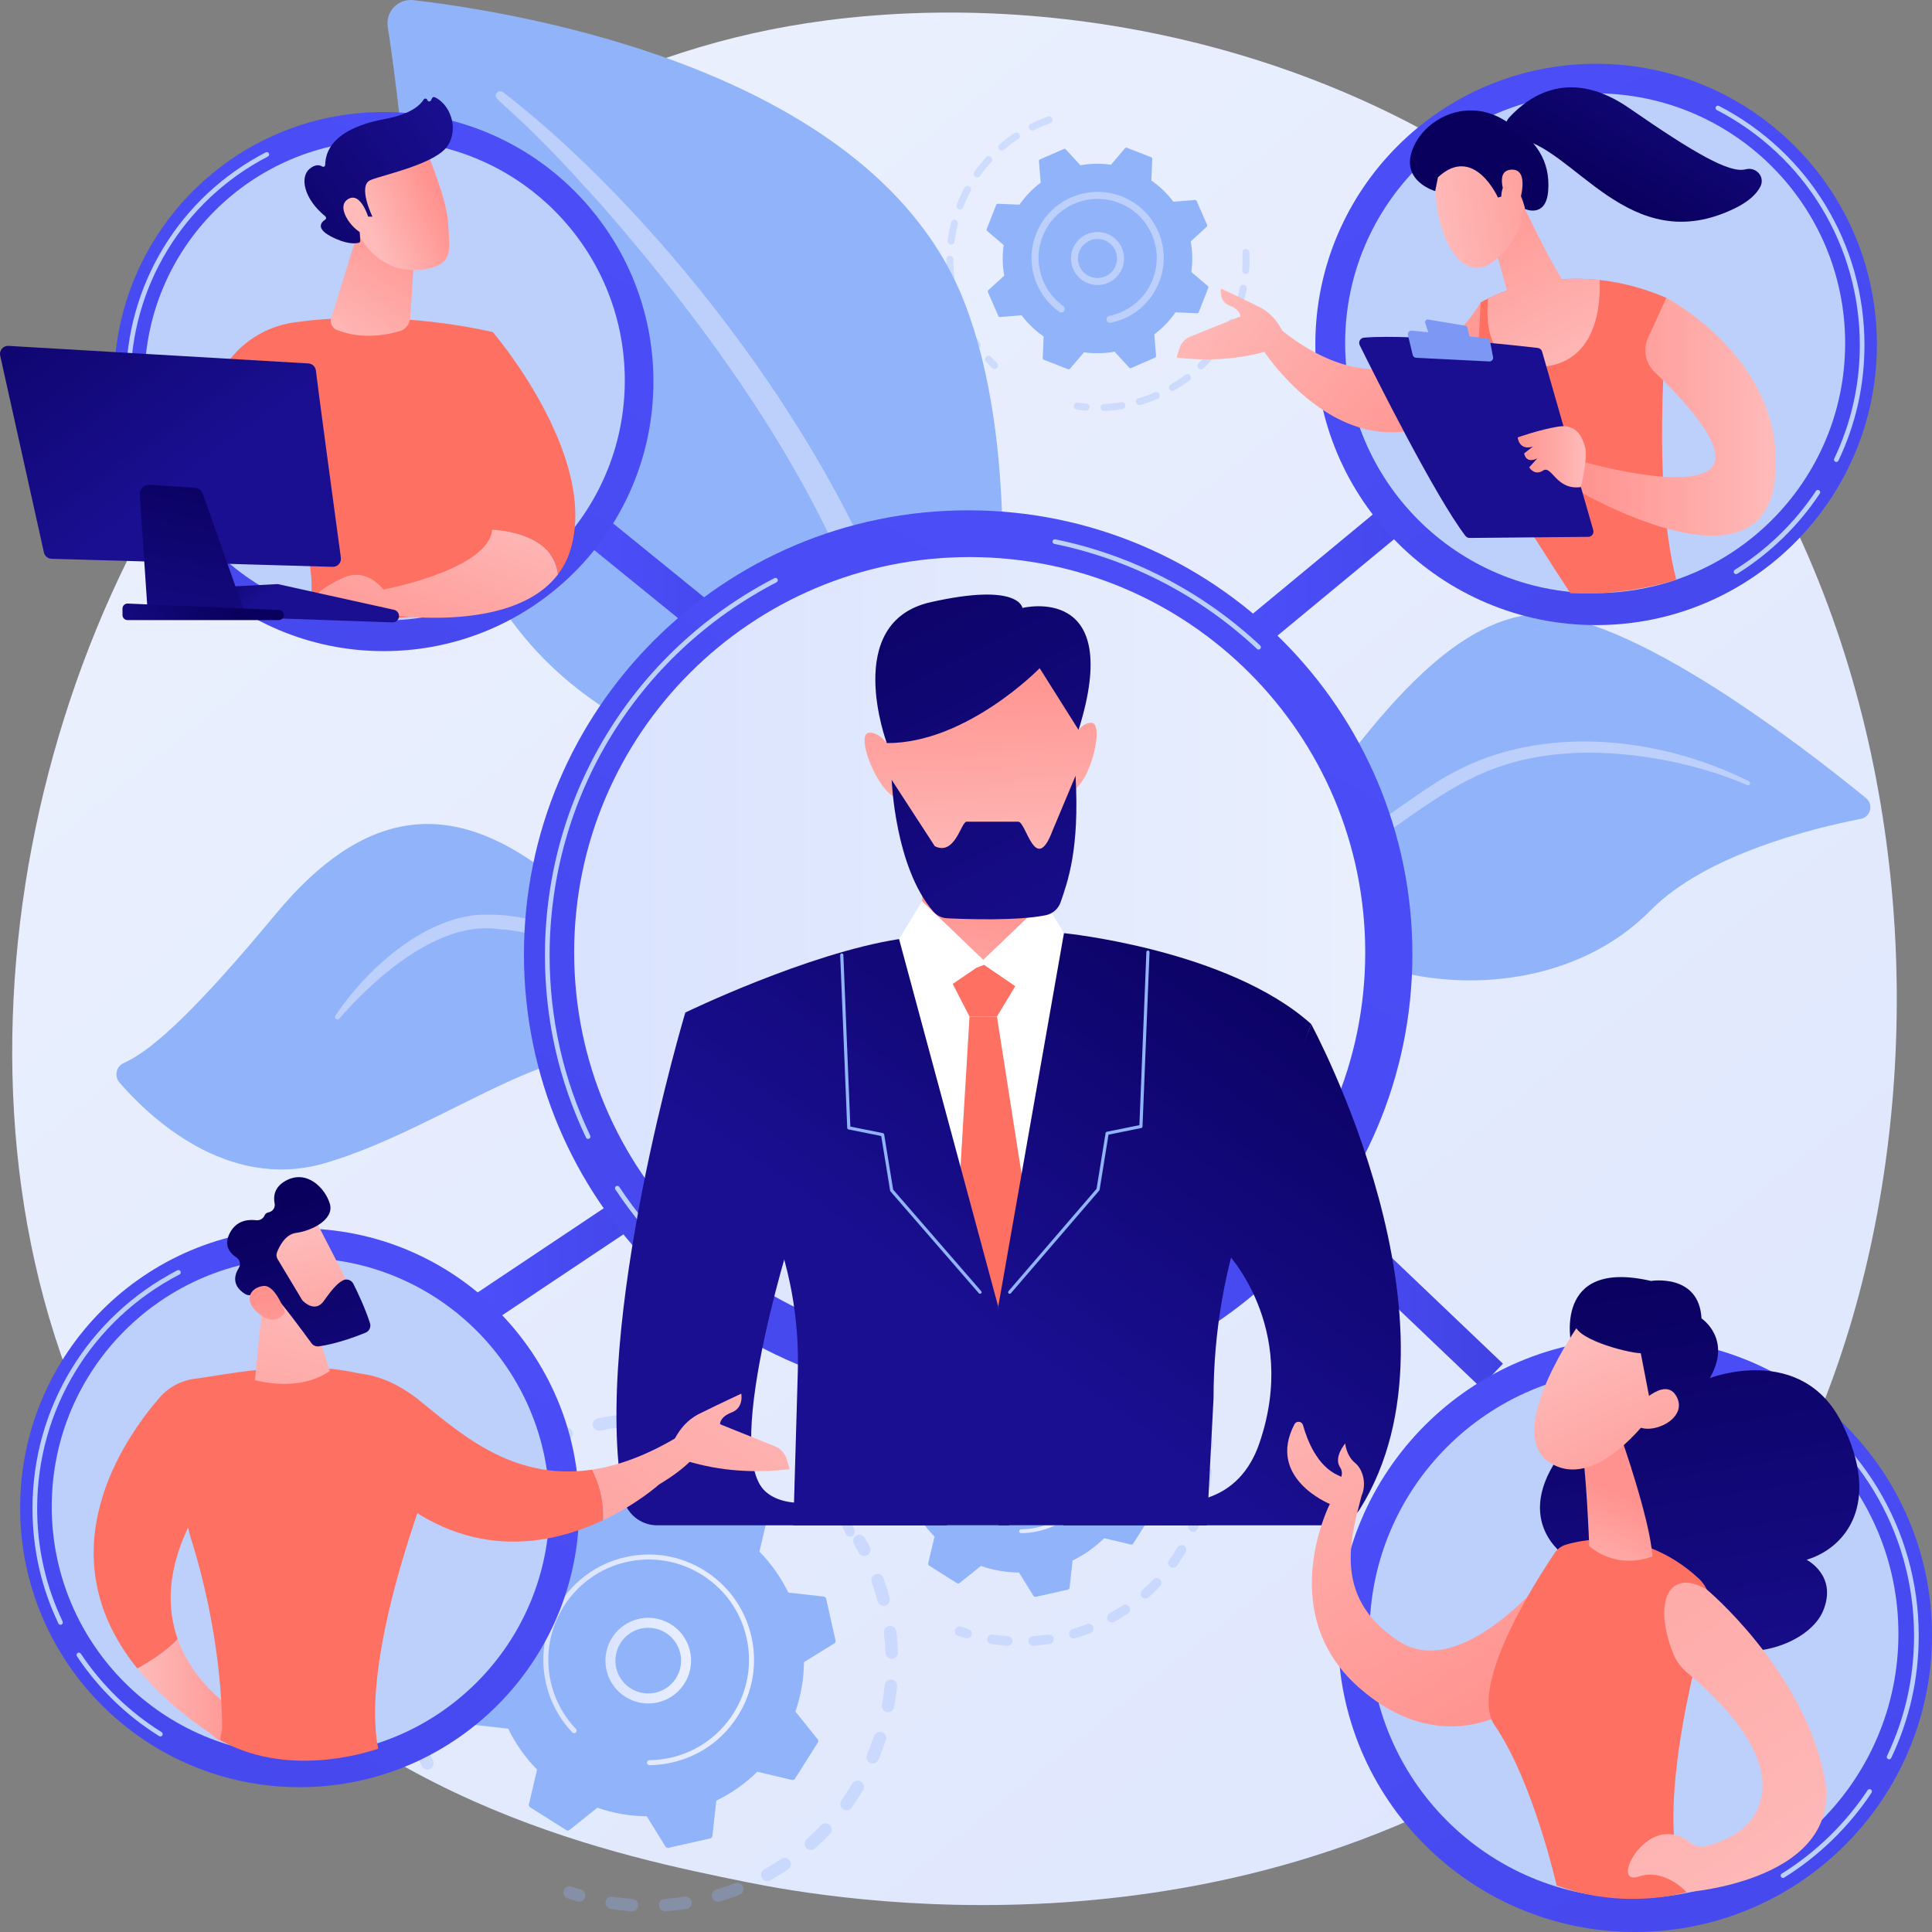 <svg width="399" height="399" viewBox="0 0 399 399" fill="none" xmlns="http://www.w3.org/2000/svg">
<rect x="0" y="0" width="399" height="399" fill="#808080" stroke="none"/>
<g clip-path="url(#clip0_197_3676)">
<path d="M346.613 338.462C338.62 346.873 331.059 352.295 325.084 356.58C254.854 406.948 171.752 392.266 154.091 388.679C128.012 383.385 77.599 373.151 41.152 330.308C-13.99 265.494 -5.403 163.38 37.368 95.971C45.192 83.641 86.518 15.207 170.515 4.233C221.348 -2.409 280.605 10.987 323.516 46.921C413.589 122.351 407.176 274.732 346.613 338.462Z" fill="url(#paint0_linear_197_3676)"/>
<path d="M190.424 226.884C190.424 226.884 188.032 176.21 163.757 164.324C139.483 152.439 94.557 147.121 87.732 74.597C83.736 32.139 81.363 13.62 80.081 5.562C79.581 2.418 82.211 -0.333 85.374 0.033C107.749 2.622 180.687 14.64 199.202 62.503C221.152 119.247 190.424 226.884 190.424 226.884Z" fill="#91B3FA"/>
<path d="M103.885 19.031C129.657 38.914 160.397 75.16 178.052 112.334C180.418 118.5 186.979 131.502 191.106 155.138C194.693 174.842 195.103 195.902 193.452 209.979C193.348 210.87 192.541 211.505 191.652 211.401C190.121 211.222 190.206 209.585 190.223 209.634C191.549 185.689 188.199 156.24 179.403 130.078C168.258 97.98 146.334 67.647 124.077 42.183L121.794 39.682C104.595 20.57 101.266 20.657 102.639 19.142C102.964 18.784 103.509 18.743 103.885 19.031Z" fill="#BDD0FB"/>
<path d="M234.071 213.006C238.716 204.361 247.594 197.74 253.634 190.008C272.831 165.441 291.582 131.727 314.136 127.218C332.908 123.466 372.593 154.363 385.378 164.833C386.976 166.141 386.33 168.716 384.303 169.112C374.309 171.063 352.234 176.491 340.892 187.997C325.941 203.165 302.553 205.13 285.565 199.762C277.32 197.157 268.835 194.872 260.279 197.431C255.261 198.933 250.756 201.81 246.623 204.958C243.572 207.282 238.348 215.385 234.071 213.006Z" fill="#91B3FA"/>
<path d="M361.173 161.34C342.605 152.055 318.54 149.547 300.057 159.596L298.303 160.561C294.224 162.841 268.333 180.767 250.211 197.478C249.986 197.686 249.972 198.038 250.18 198.265C250.533 198.648 251.015 198.292 250.951 198.31C262.083 189.366 276.991 178.464 288.47 170.496C300.895 161.745 309.439 155.889 326.962 155.451C346.309 155.241 360.847 162.165 360.8 162.15C361.026 162.246 361.289 162.141 361.386 161.914C361.478 161.696 361.383 161.446 361.173 161.34Z" fill="#BDD0FB"/>
<path d="M168.672 280.084C170.716 280.648 153.972 262.398 148.996 244.177C144.02 225.956 132.962 195.418 112.937 180.089C92.912 164.76 75.127 166.861 56.942 188.772C41.789 207.03 31.965 216.723 25.571 219.526C23.987 220.22 23.552 222.273 24.684 223.58C30.706 230.535 46.81 246.011 66.891 240.272C92.505 232.951 120.277 209.176 132.96 221.152C145.641 233.126 146.139 241.274 147.897 247.881C149.653 254.487 155.139 276.351 168.672 280.084Z" fill="#91B3FA"/>
<path d="M69.267 209.745C75.55 200.377 86.866 190.044 98.496 188.959C113.751 188.101 125.724 195.784 134.29 209.251C137.748 215.008 139.336 218.138 142.246 225.486C142.478 226.073 141.62 226.45 141.34 225.89C139.655 222.509 137.94 218.956 135.756 215.374C122.503 192.069 105.185 192.336 104.428 191.965C103.202 192.364 94.356 188.344 78.454 201.993C75.489 204.562 72.67 207.372 70.1 210.352L70.086 210.369C69.899 210.584 69.574 210.609 69.359 210.423C69.159 210.251 69.123 209.959 69.267 209.745Z" fill="#BDD0FB"/>
<g opacity="0.3">
<path d="M88.662 365.407C88.043 365.614 87.356 365.323 87.081 364.718C86.478 363.393 85.923 362.02 85.433 360.641C85.195 359.97 85.545 359.233 86.217 358.994C86.225 358.991 86.233 358.988 86.241 358.985C86.906 358.763 87.63 359.113 87.865 359.776C88.331 361.087 88.857 362.389 89.43 363.649C89.725 364.297 89.439 365.063 88.79 365.356C88.748 365.376 88.705 365.393 88.662 365.407ZM85.182 354.726C85.133 354.741 85.085 354.756 85.034 354.766C84.337 354.911 83.654 354.462 83.508 353.765C83.212 352.333 82.972 350.874 82.798 349.429C82.713 348.722 83.216 348.082 83.924 347.994C84.632 347.908 85.275 348.414 85.359 349.12C85.524 350.493 85.751 351.88 86.033 353.241C86.168 353.888 85.793 354.522 85.182 354.726ZM84.14 343.545C84.003 343.591 83.857 343.614 83.705 343.611C82.992 343.596 82.426 343.008 82.44 342.295C82.469 340.836 82.561 339.36 82.717 337.908C82.793 337.2 83.428 336.688 84.135 336.762C84.844 336.838 85.357 337.473 85.282 338.18C85.135 339.559 85.046 340.96 85.019 342.347C85.009 342.907 84.643 343.377 84.14 343.545ZM85.627 332.409C85.401 332.484 85.153 332.499 84.905 332.436C84.214 332.263 83.795 331.562 83.967 330.871C84.322 329.455 84.743 328.035 85.218 326.655C85.45 325.982 86.183 325.623 86.857 325.854C87.531 326.085 87.889 326.818 87.658 327.492C87.208 328.803 86.807 330.152 86.471 331.498C86.359 331.943 86.03 332.273 85.627 332.409ZM89.56 321.884C89.245 321.989 88.889 321.973 88.568 321.811C87.932 321.489 87.678 320.712 88 320.078C88.659 318.779 89.383 317.489 90.153 316.245C90.527 315.639 91.322 315.451 91.928 315.826C92.534 316.201 92.722 316.995 92.347 317.602C91.616 318.783 90.927 320.01 90.301 321.244C90.142 321.559 89.87 321.78 89.56 321.884ZM95.723 312.492C95.314 312.628 94.846 312.557 94.49 312.262C93.941 311.808 93.866 310.995 94.32 310.447C95.253 309.324 96.244 308.225 97.269 307.185C97.769 306.678 98.585 306.67 99.094 307.171C99.601 307.669 99.608 308.486 99.108 308.995C98.134 309.984 97.192 311.027 96.306 312.094C96.148 312.285 95.944 312.417 95.723 312.492ZM139.588 294.612C139.418 294.669 139.234 294.69 139.046 294.67C137.668 294.527 136.265 294.441 134.875 294.415C134.162 294.403 133.596 293.815 133.609 293.103C133.622 292.39 134.209 291.823 134.922 291.836C136.385 291.862 137.863 291.953 139.314 292.104C140.023 292.178 140.537 292.812 140.463 293.521C140.409 294.042 140.054 294.457 139.588 294.612ZM103.812 304.704C103.305 304.873 102.725 304.714 102.38 304.265C101.946 303.699 102.053 302.89 102.618 302.457C103.777 301.567 104.987 300.72 106.219 299.933C106.821 299.553 107.618 299.725 108.001 300.325C108.385 300.925 108.209 301.723 107.608 302.106C106.438 302.851 105.288 303.658 104.189 304.502C104.07 304.593 103.944 304.66 103.812 304.704ZM128.351 294.712C128.27 294.739 128.186 294.759 128.097 294.769C126.72 294.937 125.333 295.166 123.973 295.451C123.276 295.597 122.591 295.151 122.446 294.454C122.3 293.757 122.745 293.07 123.444 292.928C124.875 292.628 126.335 292.386 127.784 292.21C128.491 292.123 129.135 292.626 129.221 293.332C129.298 293.951 128.921 294.521 128.351 294.712ZM113.437 298.917C112.82 299.124 112.133 298.834 111.856 298.23C111.559 297.582 111.845 296.818 112.493 296.522C113.821 295.916 115.191 295.359 116.568 294.867C116.576 294.864 116.585 294.861 116.593 294.859C117.258 294.636 117.979 294.985 118.216 295.648C118.455 296.319 118.106 297.057 117.435 297.297C116.127 297.764 114.824 298.293 113.564 298.869C113.524 298.884 113.481 298.901 113.437 298.917Z" fill="#91B3FA"/>
<path d="M148.476 296.365C148.235 296.444 147.968 296.456 147.706 296.379C147.067 296.192 146.414 296.015 145.765 295.853C145.074 295.681 144.653 294.981 144.826 294.29C144.998 293.599 145.698 293.177 146.39 293.351C147.073 293.52 147.76 293.707 148.431 293.904C149.114 294.104 149.506 294.821 149.307 295.504C149.183 295.926 148.863 296.235 148.476 296.365Z" fill="#91B3FA"/>
</g>
<g opacity="0.3">
<path d="M178.896 321.282C178.306 321.479 177.643 321.225 177.345 320.655C177.037 320.065 176.712 319.472 176.379 318.894C176.024 318.277 176.236 317.489 176.853 317.132C177.474 316.776 178.259 316.99 178.616 317.607C178.966 318.217 179.31 318.841 179.633 319.462C179.963 320.094 179.719 320.873 179.087 321.202C179.025 321.235 178.961 321.261 178.896 321.282Z" fill="#91B3FA"/>
<path d="M150.34 392.179C149.777 392.367 149.208 392.546 148.635 392.716C147.952 392.918 147.234 392.529 147.031 391.847C146.829 391.164 147.221 390.443 147.901 390.244C149.224 389.85 150.53 389.406 151.793 388.913C152.457 388.655 153.204 388.982 153.464 389.646C153.722 390.311 153.394 391.059 152.73 391.317C151.947 391.62 151.143 391.911 150.34 392.179ZM141.989 394.204C141.92 394.226 141.849 394.244 141.775 394.255C140.352 394.474 138.905 394.635 137.472 394.735C136.762 394.785 136.145 394.248 136.097 393.538C136.048 392.827 136.584 392.21 137.294 392.163C138.654 392.069 140.03 391.915 141.381 391.707C142.086 391.599 142.744 392.08 142.853 392.784C142.951 393.414 142.573 394.008 141.989 394.204ZM158.869 388.421C158.291 388.613 157.641 388.375 157.335 387.825C156.988 387.203 157.211 386.417 157.834 386.071C159.024 385.409 160.203 384.685 161.336 383.921C161.928 383.523 162.729 383.679 163.127 384.27C163.525 384.861 163.369 385.662 162.778 386.06C161.584 386.863 160.343 387.626 159.09 388.324C159.017 388.364 158.943 388.395 158.869 388.421ZM130.936 394.675C130.78 394.727 130.612 394.749 130.439 394.738C129.005 394.64 127.557 394.479 126.137 394.261C125.433 394.152 124.951 393.494 125.059 392.79C125.167 392.086 125.826 391.603 126.53 391.713C127.879 391.921 129.253 392.073 130.616 392.166C131.328 392.214 131.864 392.83 131.815 393.541C131.778 394.077 131.417 394.514 130.936 394.675ZM167.867 382.007C167.394 382.165 166.851 382.04 166.497 381.644C166.023 381.114 166.067 380.298 166.599 379.823C167.614 378.915 168.603 377.95 169.543 376.955C170.032 376.438 170.848 376.414 171.366 376.903C171.883 377.391 171.908 378.207 171.419 378.725C170.431 379.771 169.389 380.787 168.319 381.743C168.184 381.866 168.03 381.953 167.867 382.007ZM175.242 373.775C174.865 373.902 174.433 373.85 174.083 373.601C173.503 373.186 173.369 372.381 173.784 371.803C174.578 370.691 175.335 369.533 176.032 368.361C176.396 367.749 177.187 367.548 177.8 367.912C178.413 368.277 178.613 369.068 178.249 369.679C177.515 370.913 176.719 372.132 175.882 373.3C175.717 373.533 175.492 373.692 175.242 373.775ZM180.646 364.132C180.358 364.227 180.035 364.223 179.735 364.096C179.079 363.818 178.772 363.062 179.05 362.406C179.583 361.148 180.07 359.853 180.496 358.557C180.718 357.88 181.447 357.511 182.124 357.735C182.801 357.957 183.169 358.686 182.947 359.362C182.499 360.725 181.987 362.088 181.425 363.412C181.274 363.766 180.983 364.019 180.646 364.132ZM183.815 353.541C183.615 353.608 183.397 353.627 183.176 353.587C182.475 353.459 182.011 352.787 182.138 352.088C182.383 350.744 182.575 349.375 182.704 348.017C182.773 347.308 183.403 346.788 184.111 346.857C184.821 346.925 185.34 347.555 185.272 348.263C185.135 349.692 184.934 351.134 184.676 352.549C184.589 353.028 184.247 353.397 183.815 353.541ZM184.582 342.509C184.469 342.546 184.351 342.569 184.227 342.574C183.515 342.604 182.914 342.051 182.884 341.34C182.827 339.98 182.71 338.602 182.539 337.246C182.449 336.54 182.952 335.894 183.657 335.804C184.364 335.715 185.01 336.215 185.099 336.921C185.28 338.348 185.403 339.797 185.463 341.231C185.487 341.819 185.114 342.332 184.582 342.509ZM182.907 331.585C182.881 331.593 182.855 331.601 182.83 331.608C182.141 331.791 181.434 331.382 181.25 330.696C180.991 329.725 180.697 328.751 180.379 327.799C180.264 327.454 180.145 327.112 180.023 326.771C179.782 326.1 180.131 325.362 180.802 325.122C181.477 324.866 182.211 325.231 182.452 325.901C182.58 326.258 182.706 326.619 182.827 326.981C183.162 327.981 183.47 329.007 183.742 330.029C183.92 330.691 183.548 331.371 182.907 331.585Z" fill="#91B3FA"/>
<path d="M120.022 392.693C119.778 392.774 119.509 392.784 119.245 392.706C118.577 392.506 117.898 392.288 117.231 392.059C116.556 391.826 116.199 391.093 116.431 390.42C116.663 389.747 117.396 389.388 118.07 389.62C118.705 389.839 119.348 390.045 119.984 390.235C120.667 390.438 121.054 391.157 120.851 391.839C120.725 392.257 120.407 392.565 120.022 392.693Z" fill="#91B3FA"/>
</g>
<path d="M116.934 377.956C117.151 378.093 117.432 378.079 117.633 377.918L123.364 373.337C126.602 374.459 130.042 375.074 133.569 375.105L137.424 381.341C137.559 381.56 137.819 381.669 138.07 381.612L146.658 379.679C146.909 379.622 147.097 379.413 147.124 379.158L147.934 371.872C151.107 370.334 153.952 368.305 156.397 365.904L163.539 367.59C163.79 367.648 164.05 367.543 164.188 367.326L168.894 359.89C169.031 359.672 169.017 359.393 168.855 359.192L164.272 353.465C165.395 350.229 166.01 346.79 166.041 343.265L172.28 339.412C172.498 339.276 172.608 339.017 172.551 338.766L170.618 330.182C170.561 329.931 170.351 329.743 170.096 329.716L162.806 328.907C161.268 325.734 159.238 322.892 156.836 320.448L158.522 313.308C158.581 313.059 158.475 312.798 158.258 312.66L150.819 307.956C150.603 307.818 150.322 307.834 150.121 307.995L144.391 312.576C141.153 311.453 137.713 310.839 134.186 310.808L130.331 304.572C130.196 304.354 129.936 304.244 129.685 304.301L121.097 306.233C120.846 306.29 120.658 306.498 120.631 306.755L119.821 314.041C116.648 315.579 113.802 317.608 111.358 320.009L104.217 318.323C103.966 318.263 103.707 318.37 103.569 318.587L98.863 326.022C98.726 326.239 98.74 326.52 98.901 326.721L103.485 332.448C102.361 335.684 101.747 339.122 101.715 342.648L95.477 346.501C95.258 346.636 95.149 346.896 95.206 347.147L97.139 355.729C97.196 355.98 97.406 356.168 97.661 356.197L104.95 357.006C106.488 360.178 108.519 363.021 110.921 365.465L109.234 372.604C109.174 372.855 109.281 373.114 109.498 373.253L116.934 377.956Z" fill="#91B3FA"/>
<path d="M136.673 351.348C132.581 352.714 127.986 350.911 125.981 346.952C123.777 342.602 125.527 337.269 129.879 335.068C131.988 334 134.386 333.818 136.631 334.553C138.877 335.289 140.701 336.855 141.769 338.962C143.973 343.313 142.224 348.645 137.872 350.847C137.479 351.046 137.079 351.213 136.673 351.348ZM131.74 336.52C131.423 336.625 131.114 336.755 130.812 336.907C127.474 338.596 126.134 342.684 127.823 346.02C129.513 349.356 133.603 350.697 136.941 349.007C140.278 347.319 141.618 343.23 139.929 339.894C139.11 338.278 137.712 337.077 135.99 336.513C134.59 336.055 133.111 336.062 131.74 336.52Z" fill="url(#paint1_linear_197_3676)"/>
<path d="M140.892 363.407C140.19 363.643 139.471 363.842 138.738 364.007C138.507 364.059 138.276 364.107 138.044 364.151C136.899 364.371 135.739 364.498 134.581 364.533C134.565 364.533 134.55 364.535 134.534 364.535C134.49 364.536 134.444 364.537 134.4 364.537C134.313 364.539 134.226 364.54 134.138 364.542C133.908 364.545 133.713 364.396 133.643 364.19C133.626 364.14 133.617 364.086 133.616 364.03C133.613 363.745 133.843 363.513 134.128 363.51C135.595 363.497 137.069 363.325 138.512 363C145.676 361.39 151.139 356.227 153.463 349.786C154.756 346.203 155.076 342.226 154.18 338.243C154.023 337.545 153.832 336.86 153.607 336.19C152.1 331.683 149.113 327.861 145.04 325.286C140.362 322.328 134.811 321.367 129.41 322.583C118.257 325.092 111.233 336.197 113.742 347.339C113.896 348.026 114.086 348.703 114.308 349.367C115.269 352.243 116.85 354.876 118.944 357.072C118.999 357.129 119.037 357.194 119.06 357.264C119.121 357.448 119.076 357.659 118.926 357.801C118.719 357.998 118.393 357.991 118.196 357.784C115.996 355.479 114.338 352.714 113.329 349.695C113.096 348.998 112.898 348.288 112.736 347.567C110.101 335.868 117.485 324.21 129.184 321.577C134.853 320.301 140.68 321.309 145.591 324.415C149.867 327.118 153.004 331.13 154.585 335.862C154.82 336.566 155.021 337.284 155.186 338.018C156.462 343.685 155.454 349.509 152.348 354.419C149.643 358.692 145.629 361.827 140.892 363.407Z" fill="url(#paint2_linear_197_3676)"/>
<g opacity="0.3">
<path d="M175.853 317.295C175.376 317.455 174.846 317.231 174.634 316.764C174.169 315.742 173.743 314.686 173.365 313.623C173.181 313.106 173.452 312.539 173.968 312.355C173.974 312.353 173.981 312.351 173.986 312.349C174.498 312.178 175.056 312.447 175.237 312.959C175.596 313.969 176.001 314.973 176.443 315.943C176.67 316.442 176.449 317.032 175.95 317.258C175.918 317.273 175.885 317.285 175.853 317.295ZM173.171 309.067C173.134 309.08 173.095 309.09 173.057 309.099C172.519 309.21 171.993 308.865 171.882 308.328C171.653 307.225 171.469 306.101 171.335 304.986C171.269 304.442 171.655 303.949 172.203 303.88C172.748 303.815 173.242 304.204 173.308 304.748C173.435 305.807 173.61 306.874 173.828 307.923C173.931 308.422 173.641 308.911 173.171 309.067ZM172.368 300.453C172.263 300.489 172.15 300.506 172.033 300.505C171.484 300.493 171.048 300.04 171.06 299.491C171.082 298.367 171.154 297.23 171.272 296.111C171.33 295.566 171.819 295.171 172.365 295.228C172.911 295.286 173.306 295.775 173.249 296.321C173.137 297.384 173.068 298.463 173.047 299.531C173.038 299.962 172.756 300.324 172.368 300.453ZM173.513 291.875C173.339 291.933 173.148 291.943 172.957 291.896C172.425 291.764 172.102 291.224 172.234 290.691C172.508 289.599 172.832 288.506 173.198 287.443C173.376 286.924 173.942 286.649 174.461 286.826C174.98 287.004 175.257 287.57 175.078 288.089C174.731 289.099 174.423 290.136 174.163 291.174C174.078 291.516 173.825 291.771 173.513 291.875ZM176.544 283.767C176.3 283.848 176.027 283.835 175.78 283.711C175.291 283.463 175.094 282.864 175.342 282.376C175.85 281.374 176.409 280.381 177 279.423C177.288 278.956 177.901 278.812 178.367 279.1C178.834 279.387 178.979 280 178.69 280.468C178.127 281.378 177.596 282.323 177.113 283.273C176.992 283.516 176.782 283.687 176.544 283.767ZM181.293 276.53C180.978 276.636 180.617 276.58 180.343 276.354C179.921 276.003 179.863 275.378 180.212 274.954C180.931 274.089 181.695 273.243 182.483 272.441C182.868 272.049 183.497 272.044 183.889 272.429C184.28 272.814 184.285 273.442 183.9 273.834C183.151 274.597 182.425 275.399 181.742 276.223C181.619 276.371 181.463 276.475 181.293 276.53ZM215.084 262.758C214.953 262.802 214.812 262.818 214.666 262.803C213.604 262.692 212.523 262.627 211.453 262.607C210.904 262.597 210.468 262.144 210.478 261.596C210.488 261.048 210.94 260.612 211.488 260.62C212.616 260.64 213.754 260.71 214.873 260.827C215.419 260.884 215.815 261.373 215.758 261.918C215.717 262.317 215.443 262.638 215.084 262.758ZM187.523 270.531C187.132 270.662 186.685 270.538 186.42 270.193C186.086 269.757 186.167 269.135 186.604 268.801C187.496 268.117 188.43 267.463 189.378 266.857C189.841 266.564 190.454 266.698 190.751 267.16C191.046 267.621 190.91 268.235 190.449 268.532C189.548 269.106 188.662 269.727 187.814 270.377C187.723 270.446 187.624 270.497 187.523 270.531ZM206.427 262.833C206.365 262.855 206.3 262.869 206.232 262.877C205.171 263.007 204.102 263.184 203.054 263.403C202.517 263.516 201.991 263.171 201.878 262.635C201.765 262.098 202.109 261.569 202.647 261.46C203.749 261.229 204.873 261.042 205.99 260.907C206.534 260.84 207.03 261.227 207.097 261.772C207.156 262.248 206.866 262.686 206.427 262.833ZM194.939 266.072C194.463 266.23 193.934 266.008 193.722 265.542C193.494 265.043 193.713 264.453 194.212 264.225C195.234 263.758 196.291 263.329 197.352 262.952C197.359 262.949 197.364 262.947 197.372 262.944C197.883 262.773 198.439 263.043 198.622 263.553C198.807 264.07 198.538 264.639 198.02 264.823C197.012 265.183 196.01 265.591 195.039 266.034C195.005 266.048 194.972 266.062 194.939 266.072Z" fill="#91B3FA"/>
<path d="M221.931 264.107C221.746 264.169 221.539 264.177 221.338 264.119C220.847 263.975 220.343 263.838 219.844 263.713C219.313 263.58 218.987 263.04 219.121 262.509C219.254 261.976 219.794 261.652 220.326 261.786C220.852 261.917 221.381 262.061 221.899 262.212C222.425 262.366 222.727 262.919 222.573 263.445C222.476 263.77 222.229 264.008 221.931 264.107Z" fill="#91B3FA"/>
</g>
<g opacity="0.3">
<path d="M245.366 283.303C244.912 283.456 244.401 283.259 244.172 282.82C243.935 282.365 243.684 281.909 243.427 281.463C243.154 280.987 243.318 280.38 243.792 280.107C244.27 279.832 244.876 279.997 245.15 280.472C245.421 280.942 245.684 281.422 245.934 281.901C246.188 282.387 245.999 282.987 245.513 283.242C245.465 283.266 245.416 283.286 245.366 283.303Z" fill="#91B3FA"/>
<path d="M223.367 337.919C222.934 338.064 222.496 338.201 222.054 338.332C221.528 338.488 220.975 338.188 220.818 337.663C220.661 337.137 220.963 336.581 221.488 336.427C222.507 336.125 223.513 335.782 224.486 335.403C224.998 335.204 225.574 335.457 225.774 335.967C225.973 336.478 225.719 337.054 225.208 337.254C224.605 337.49 223.986 337.712 223.367 337.919ZM216.933 339.479C216.88 339.497 216.825 339.511 216.769 339.519C215.673 339.689 214.558 339.813 213.454 339.888C212.907 339.927 212.432 339.514 212.394 338.966C212.355 338.419 212.77 337.943 213.316 337.906C214.364 337.834 215.423 337.715 216.465 337.556C217.007 337.472 217.515 337.844 217.599 338.385C217.674 338.871 217.384 339.328 216.933 339.479ZM229.938 335.025C229.493 335.173 228.993 334.989 228.756 334.566C228.49 334.087 228.661 333.482 229.141 333.215C230.058 332.705 230.966 332.148 231.84 331.559C232.296 331.253 232.913 331.373 233.22 331.827C233.526 332.282 233.407 332.9 232.95 333.207C232.031 333.827 231.074 334.412 230.109 334.951C230.052 334.981 229.995 335.005 229.938 335.025ZM208.419 339.843C208.299 339.883 208.17 339.9 208.037 339.891C206.932 339.816 205.816 339.692 204.722 339.524C204.181 339.44 203.808 338.932 203.891 338.391C203.975 337.848 204.481 337.476 205.025 337.56C206.064 337.72 207.123 337.838 208.172 337.909C208.72 337.946 209.133 338.421 209.096 338.968C209.068 339.381 208.79 339.719 208.419 339.843ZM236.871 330.084C236.506 330.206 236.088 330.109 235.816 329.805C235.45 329.396 235.484 328.768 235.893 328.403C236.674 327.703 237.438 326.961 238.161 326.194C238.538 325.795 239.166 325.777 239.565 326.153C239.965 326.529 239.983 327.157 239.605 327.556C238.844 328.363 238.041 329.145 237.217 329.882C237.113 329.975 236.995 330.042 236.871 330.084ZM242.551 323.742C242.26 323.839 241.926 323.8 241.658 323.608C241.212 323.289 241.108 322.669 241.427 322.223C242.039 321.366 242.622 320.474 243.16 319.572C243.439 319.101 244.049 318.945 244.521 319.226C244.993 319.507 245.147 320.117 244.868 320.588C244.302 321.539 243.688 322.476 243.044 323.378C242.917 323.555 242.743 323.678 242.551 323.742ZM246.714 316.313C246.493 316.387 246.243 316.385 246.011 316.285C245.506 316.071 245.27 315.488 245.483 314.982C245.894 314.013 246.269 313.016 246.597 312.017C246.768 311.495 247.328 311.212 247.851 311.383C248.373 311.554 248.657 312.115 248.486 312.637C248.141 313.687 247.747 314.737 247.314 315.758C247.198 316.031 246.975 316.226 246.714 316.313ZM249.156 308.155C249.002 308.206 248.834 308.221 248.664 308.189C248.124 308.091 247.766 307.574 247.864 307.034C248.054 305.998 248.199 304.943 248.301 303.897C248.353 303.351 248.839 302.951 249.384 303.004C249.93 303.056 250.331 303.541 250.278 304.088C250.172 305.19 250.017 306.301 249.819 307.39C249.752 307.759 249.488 308.044 249.156 308.155ZM249.746 299.655C249.659 299.684 249.568 299.701 249.472 299.705C248.924 299.728 248.46 299.302 248.437 298.754C248.393 297.706 248.303 296.644 248.171 295.601C248.102 295.057 248.489 294.559 249.032 294.491C249.576 294.421 250.074 294.807 250.142 295.351C250.282 296.45 250.376 297.567 250.422 298.672C250.443 299.123 250.157 299.518 249.746 299.655ZM248.456 291.24C248.436 291.248 248.417 291.253 248.397 291.257C247.867 291.399 247.323 291.085 247.181 290.555C246.982 289.807 246.755 289.056 246.51 288.323C246.421 288.058 246.33 287.795 246.236 287.533C246.051 287.015 246.32 286.447 246.836 286.263C247.355 286.065 247.921 286.347 248.107 286.863C248.205 287.139 248.302 287.416 248.395 287.695C248.653 288.466 248.889 289.257 249.1 290.043C249.237 290.552 248.951 291.075 248.456 291.24Z" fill="#91B3FA"/>
<path d="M200.012 338.315C199.825 338.378 199.617 338.385 199.413 338.325C198.897 338.171 198.375 338.003 197.862 337.826C197.343 337.648 197.066 337.083 197.246 336.564C197.424 336.045 197.99 335.769 198.509 335.948C198.998 336.116 199.493 336.276 199.983 336.421C200.509 336.578 200.809 337.131 200.651 337.657C200.554 337.98 200.307 338.217 200.012 338.315Z" fill="#91B3FA"/>
</g>
<path d="M197.632 326.963C197.799 327.068 198.016 327.057 198.171 326.933L202.587 323.403C205.081 324.268 207.73 324.741 210.448 324.765L213.417 329.569C213.521 329.737 213.721 329.821 213.915 329.778L220.53 328.291C220.724 328.247 220.868 328.085 220.889 327.889L221.514 322.276C223.959 321.09 226.15 319.528 228.033 317.679L233.535 318.978C233.727 319.024 233.928 318.943 234.034 318.775L237.659 313.046C237.765 312.878 237.753 312.663 237.629 312.507L234.098 308.094C234.963 305.6 235.437 302.953 235.461 300.237L240.267 297.268C240.435 297.164 240.519 296.965 240.476 296.771L238.988 290.159C238.944 289.965 238.783 289.821 238.586 289.8L232.97 289.176C231.786 286.732 230.222 284.542 228.371 282.659L229.671 277.16C229.717 276.968 229.636 276.767 229.467 276.662L223.736 273.038C223.569 272.932 223.353 272.944 223.197 273.068L218.784 276.597C216.289 275.732 213.64 275.259 210.922 275.235L207.953 270.431C207.849 270.263 207.649 270.179 207.455 270.222L200.84 271.71C200.646 271.752 200.502 271.915 200.481 272.112L199.856 277.725C197.411 278.909 195.22 280.472 193.337 282.322L187.835 281.022C187.643 280.976 187.442 281.058 187.336 281.226L183.711 286.954C183.605 287.121 183.617 287.338 183.741 287.493L187.272 291.906C186.407 294.4 185.933 297.048 185.909 299.764L181.103 302.732C180.935 302.836 180.851 303.035 180.894 303.229L182.382 309.841C182.426 310.035 182.587 310.179 182.784 310.2L188.4 310.824C189.585 313.268 191.149 315.459 192.999 317.341L191.699 322.84C191.653 323.032 191.734 323.233 191.903 323.339L197.632 326.963Z" fill="#91B3FA"/>
<path d="M212.839 306.465C209.686 307.517 206.147 306.127 204.603 303.078C202.905 299.726 204.252 295.619 207.605 293.922C209.229 293.1 211.076 292.959 212.807 293.526C214.538 294.093 215.944 295.299 216.765 296.923C218.463 300.275 217.116 304.382 213.762 306.079C213.46 306.233 213.151 306.361 212.839 306.465ZM209.038 295.042C208.794 295.123 208.556 295.223 208.322 295.34C205.752 296.641 204.718 299.79 206.02 302.36C207.321 304.929 210.472 305.963 213.042 304.661C215.613 303.36 216.647 300.211 215.345 297.641C214.715 296.396 213.637 295.471 212.31 295.036C211.233 294.683 210.096 294.689 209.038 295.042Z" fill="url(#paint3_linear_197_3676)"/>
<path d="M216.089 315.755C215.547 315.935 214.994 316.089 214.43 316.216C214.251 316.256 214.073 316.293 213.895 316.327C213.012 316.496 212.119 316.595 211.228 316.621C211.215 316.621 211.203 316.622 211.19 316.622C211.156 316.624 211.122 316.624 211.086 316.625C211.019 316.627 210.952 316.628 210.885 316.628C210.709 316.629 210.558 316.515 210.505 316.357C210.492 316.319 210.485 316.277 210.485 316.235C210.483 316.015 210.66 315.837 210.878 315.834C212.007 315.824 213.144 315.692 214.256 315.442C219.776 314.201 223.983 310.225 225.774 305.264C226.77 302.503 227.017 299.44 226.327 296.372C226.206 295.833 226.059 295.306 225.886 294.79C224.726 291.317 222.425 288.373 219.287 286.39C215.683 284.111 211.407 283.371 207.247 284.308C198.655 286.241 193.244 294.796 195.177 303.38C195.297 303.908 195.443 304.43 195.614 304.942C196.354 307.156 197.571 309.185 199.185 310.878C199.226 310.922 199.256 310.972 199.275 311.026C199.322 311.167 199.288 311.33 199.172 311.44C199.012 311.591 198.762 311.585 198.61 311.425C196.917 309.648 195.638 307.519 194.861 305.194C194.681 304.657 194.529 304.111 194.403 303.555C192.375 294.543 198.062 285.56 207.075 283.532C211.443 282.549 215.931 283.326 219.715 285.718C223.008 287.8 225.424 290.891 226.643 294.536C226.824 295.078 226.978 295.632 227.107 296.196C228.089 300.563 227.313 305.048 224.92 308.83C222.83 312.122 219.737 314.536 216.089 315.755Z" fill="url(#paint4_linear_197_3676)"/>
<g opacity="0.3">
<path d="M205.764 76.13C205.491 76.284 205.139 76.247 204.903 76.017C204.463 75.589 204.029 75.14 203.614 74.685C203.345 74.389 203.366 73.931 203.663 73.662C203.958 73.391 204.417 73.414 204.687 73.71C205.081 74.144 205.495 74.571 205.915 74.981C206.202 75.261 206.208 75.718 205.928 76.006C205.878 76.055 205.823 76.097 205.764 76.13Z" fill="#91B3FA"/>
<path d="M202.146 71.89C201.827 72.07 201.415 71.983 201.199 71.677C200.589 70.811 200.015 69.905 199.496 68.983C199.386 68.789 199.279 68.593 199.172 68.395C198.984 68.041 199.142 67.605 199.469 67.413C199.822 67.223 200.261 67.357 200.45 67.709C200.551 67.899 200.653 68.085 200.757 68.271C201.254 69.15 201.8 70.015 202.381 70.84C202.612 71.168 202.534 71.618 202.207 71.85C202.187 71.865 202.167 71.879 202.146 71.89ZM198.593 65.26C198.563 65.277 198.532 65.293 198.499 65.304C198.126 65.448 197.707 65.263 197.561 64.891C197.096 63.694 196.703 62.458 196.389 61.217C196.291 60.829 196.529 60.435 196.915 60.338C197.303 60.239 197.697 60.474 197.795 60.864C198.093 62.048 198.469 63.226 198.913 64.368C199.044 64.707 198.903 65.086 198.593 65.26ZM196.756 57.967C196.676 58.012 196.586 58.042 196.489 58.055C196.091 58.103 195.731 57.821 195.681 57.424C195.524 56.151 195.445 54.856 195.448 53.572C195.448 53.171 195.773 52.848 196.174 52.849C196.575 52.849 196.898 53.176 196.897 53.575C196.894 54.799 196.969 56.034 197.119 57.247C197.156 57.546 197.004 57.827 196.756 57.967ZM196.768 50.444C196.637 50.518 196.483 50.551 196.324 50.531C195.927 50.481 195.645 50.118 195.695 49.721C195.856 48.447 196.097 47.172 196.412 45.931C196.51 45.543 196.905 45.31 197.293 45.408C197.681 45.506 197.916 45.9 197.818 46.289C197.517 47.471 197.287 48.688 197.133 49.903C197.102 50.14 196.961 50.336 196.768 50.444ZM198.618 43.154C198.435 43.256 198.21 43.279 197.999 43.198C197.627 43.053 197.441 42.633 197.587 42.26C198.053 41.065 198.596 39.888 199.202 38.76C199.392 38.407 199.831 38.276 200.183 38.465C200.535 38.655 200.668 39.094 200.478 39.446C199.899 40.522 199.38 41.645 198.937 42.786C198.874 42.947 198.759 43.074 198.618 43.154ZM202.182 36.533C201.945 36.666 201.643 36.66 201.406 36.493C201.08 36.262 201.003 35.811 201.234 35.483C201.975 34.437 202.79 33.427 203.654 32.483C203.927 32.188 204.383 32.168 204.678 32.438C204.973 32.707 204.993 33.166 204.724 33.461C203.9 34.361 203.123 35.323 202.416 36.321C202.353 36.411 202.272 36.482 202.182 36.533ZM207.256 30.986C206.959 31.152 206.577 31.093 206.349 30.825C206.089 30.52 206.125 30.062 206.43 29.803C207.402 28.974 208.44 28.194 209.515 27.487C209.855 27.272 210.299 27.36 210.519 27.694C210.739 28.027 210.647 28.478 210.312 28.697C209.287 29.371 208.298 30.115 207.37 30.906C207.334 30.937 207.296 30.963 207.256 30.986ZM217.016 25.388C216.979 25.408 216.94 25.427 216.899 25.441C215.902 25.79 214.906 26.2 213.939 26.659C213.792 26.728 213.65 26.797 213.507 26.869C213.148 27.047 212.713 26.9 212.536 26.542C212.357 26.183 212.501 25.737 212.863 25.571C213.015 25.495 213.166 25.421 213.32 25.35C214.33 24.869 215.373 24.441 216.42 24.074C216.798 23.942 217.211 24.14 217.344 24.519C217.461 24.854 217.317 25.219 217.016 25.388Z" fill="#91B3FA"/>
</g>
<g opacity="0.3">
<path d="M242.484 80.659C242.139 80.852 241.701 80.734 241.501 80.391C241.3 80.044 241.419 79.601 241.765 79.4C242.807 78.796 243.821 78.122 244.779 77.4C245.098 77.163 245.553 77.221 245.794 77.541C246.035 77.86 245.972 78.314 245.653 78.555C244.648 79.313 243.586 80.02 242.492 80.653C242.489 80.654 242.487 80.657 242.484 80.659ZM239.171 82.322C239.148 82.334 239.125 82.346 239.101 82.356C237.942 82.854 236.74 83.286 235.531 83.641C235.146 83.754 234.744 83.534 234.631 83.151C234.517 82.766 234.741 82.364 235.122 82.252C236.276 81.912 237.423 81.499 238.529 81.025C238.897 80.867 239.323 81.036 239.481 81.404C239.628 81.749 239.49 82.143 239.171 82.322ZM248.387 76.198C248.108 76.356 247.746 76.312 247.512 76.071C247.234 75.785 247.241 75.326 247.528 75.047C248.393 74.207 249.214 73.31 249.97 72.375C250.224 72.064 250.678 72.016 250.989 72.267C251.3 72.517 251.349 72.975 251.098 73.285C250.306 74.264 249.445 75.206 248.537 76.086C248.491 76.131 248.442 76.168 248.387 76.198ZM232.065 84.403C231.994 84.443 231.914 84.473 231.827 84.487C230.581 84.693 229.311 84.822 228.049 84.874C227.648 84.891 227.312 84.579 227.295 84.18C227.279 83.781 227.59 83.443 227.989 83.427C229.191 83.379 230.403 83.255 231.59 83.06C231.985 82.996 232.359 83.262 232.423 83.657C232.476 83.963 232.323 84.258 232.065 84.403ZM253.038 70.445C252.814 70.571 252.53 70.574 252.298 70.43C251.957 70.218 251.855 69.772 252.067 69.431C252.704 68.412 253.286 67.342 253.794 66.252C253.963 65.888 254.395 65.733 254.757 65.901C255.119 66.071 255.276 66.501 255.108 66.865C254.573 68.007 253.965 69.129 253.297 70.198C253.23 70.304 253.139 70.388 253.038 70.445ZM256.172 63.745C256 63.842 255.791 63.868 255.59 63.802C255.209 63.678 255.001 63.269 255.127 62.889C255.501 61.743 255.809 60.566 256.043 59.388C256.122 58.994 256.504 58.739 256.896 58.818C257.288 58.896 257.543 59.276 257.465 59.668C257.219 60.902 256.896 62.138 256.504 63.338C256.445 63.519 256.324 63.66 256.172 63.745ZM257.609 56.486C257.489 56.553 257.348 56.589 257.199 56.577C256.8 56.547 256.501 56.2 256.531 55.801C256.621 54.599 256.638 53.383 256.581 52.183C256.562 51.784 256.87 51.445 257.271 51.425C257.67 51.406 258.011 51.714 258.029 52.114C258.089 53.371 258.072 54.649 257.976 55.909C257.958 56.16 257.812 56.372 257.609 56.486Z" fill="#91B3FA"/>
<path d="M224.634 84.704C224.513 84.772 224.369 84.807 224.22 84.794C223.601 84.743 222.982 84.674 222.378 84.589C221.981 84.532 221.706 84.165 221.762 83.769C221.819 83.374 222.185 83.098 222.582 83.154C223.158 83.236 223.748 83.302 224.338 83.35C224.737 83.383 225.034 83.734 225.001 84.131C224.981 84.38 224.837 84.59 224.634 84.704Z" fill="#91B3FA"/>
</g>
<path d="M220.566 76.253C220.711 76.31 220.878 76.269 220.979 76.149L223.876 72.751C225.94 73.049 228.067 73.02 230.179 72.632L233.201 75.916C233.307 76.031 233.475 76.067 233.618 76.004L238.528 73.861C238.672 73.798 238.759 73.651 238.747 73.496L238.391 69.049C240.11 67.763 241.576 66.224 242.76 64.507L247.223 64.692C247.379 64.698 247.522 64.605 247.579 64.46L249.534 59.474C249.591 59.329 249.549 59.162 249.43 59.061L246.029 56.165C246.327 54.102 246.299 51.976 245.911 49.865L249.196 46.844C249.311 46.739 249.347 46.571 249.284 46.428L247.14 41.52C247.077 41.377 246.93 41.29 246.775 41.301L242.326 41.657C241.04 39.939 239.5 38.474 237.782 37.29L237.967 32.829C237.974 32.673 237.88 32.53 237.735 32.473L232.747 30.519C232.601 30.462 232.434 30.504 232.333 30.623L229.436 34.022C227.372 33.724 225.245 33.753 223.133 34.14L220.111 30.857C220.005 30.742 219.837 30.706 219.695 30.769L214.785 32.912C214.641 32.975 214.554 33.121 214.565 33.277L214.921 37.724C213.202 39.01 211.735 40.549 210.552 42.266L206.089 42.081C205.933 42.073 205.79 42.167 205.733 42.313L203.778 47.299C203.721 47.444 203.763 47.611 203.883 47.712L207.283 50.608C206.985 52.671 207.013 54.797 207.401 56.908L204.116 59.929C204.001 60.034 203.965 60.202 204.029 60.345L206.174 65.252C206.236 65.396 206.383 65.483 206.539 65.472L210.988 65.116C212.274 66.834 213.814 68.299 215.532 69.483L215.346 73.944C215.339 74.1 215.433 74.243 215.579 74.3L220.566 76.253Z" fill="#91B3FA"/>
<path d="M229.335 58.167C228.316 58.74 227.145 58.972 225.965 58.823C224.512 58.639 223.219 57.899 222.322 56.742C220.472 54.355 220.909 50.907 223.299 49.056C225.695 47.208 229.14 47.644 230.99 50.032C231.887 51.189 232.279 52.625 232.095 54.077C231.911 55.529 231.171 56.823 230.014 57.72C229.797 57.885 229.57 58.035 229.335 58.167ZM224.679 49.872C224.509 49.968 224.344 50.077 224.185 50.2C222.428 51.562 222.107 54.097 223.468 55.854C224.128 56.705 225.079 57.249 226.149 57.385C227.218 57.52 228.274 57.231 229.127 56.573C229.978 55.913 230.523 54.962 230.658 53.894C230.793 52.825 230.505 51.769 229.845 50.917C228.605 49.319 226.392 48.907 224.679 49.872Z" fill="#BDD0FB"/>
<path d="M233.397 65.162C232.997 65.388 232.583 65.594 232.153 65.781C231.302 66.153 230.411 66.439 229.505 66.632C229.463 66.64 229.423 66.649 229.382 66.657C229.067 66.721 228.757 66.57 228.606 66.304C228.569 66.24 228.542 66.167 228.528 66.091C228.448 65.7 228.703 65.319 229.095 65.238C229.944 65.067 230.778 64.803 231.573 64.456C231.617 64.437 231.66 64.417 231.704 64.397C233.581 63.556 235.176 62.281 236.389 60.688C237.048 59.823 237.594 58.865 238.01 57.831C238.013 57.822 238.017 57.814 238.02 57.805C238.03 57.779 238.04 57.754 238.05 57.728C239.239 54.694 239.176 51.38 237.87 48.394C237.702 48.008 237.515 47.633 237.31 47.272C235.936 44.833 233.783 42.957 231.14 41.922C228.105 40.734 224.788 40.798 221.802 42.102C218.818 43.406 216.515 45.795 215.325 48.828C214.136 51.861 214.199 55.176 215.505 58.161C215.67 58.542 215.855 58.911 216.058 59.27C216.934 60.826 218.142 62.171 219.598 63.209C219.687 63.273 219.759 63.353 219.809 63.444C219.943 63.68 219.935 63.984 219.767 64.219C219.535 64.544 219.083 64.621 218.756 64.389C217.127 63.229 215.777 61.722 214.796 59.983C214.569 59.581 214.363 59.167 214.177 58.741C212.717 55.401 212.646 51.692 213.978 48.299C215.309 44.906 217.878 42.231 221.223 40.773C224.565 39.314 228.274 39.243 231.67 40.574C234.626 41.731 237.035 43.832 238.572 46.559C238.8 46.964 239.009 47.384 239.198 47.816C242.025 54.281 239.42 61.772 233.397 65.162Z" fill="#BDD0FB"/>
<path d="M92.4 279.187L88.658 273.589L142.203 237.834L145.945 243.433L92.4 279.187Z" fill="url(#paint5_linear_197_3676)"/>
<path d="M305.74 286.505L256.022 239.097L260.671 234.225L310.391 281.633L305.74 286.505Z" fill="url(#paint6_linear_197_3676)"/>
<path d="M249.016 143.53L244.721 138.343L309.347 84.874L313.644 90.062L249.016 143.53Z" fill="url(#paint7_linear_197_3676)"/>
<path d="M169.812 151.848L109.05 102.504L113.299 97.277L174.06 146.622L169.812 151.848Z" fill="url(#paint8_linear_197_3676)"/>
<path d="M199.946 288.79C250.614 288.79 291.688 247.735 291.688 197.091C291.688 146.448 250.614 105.393 199.946 105.393C149.279 105.393 108.205 146.448 108.205 197.091C108.205 247.735 149.279 288.79 199.946 288.79Z" fill="url(#paint9_linear_197_3676)"/>
<path d="M121.458 235.212C121.278 235.212 121.106 235.111 121.023 234.938C115.396 223.131 112.543 210.461 112.543 197.281C112.543 164.392 130.705 134.547 159.939 119.395C160.175 119.272 160.465 119.365 160.588 119.6C160.711 119.835 160.618 120.126 160.383 120.249C131.469 135.235 113.507 164.753 113.507 197.281C113.507 210.316 116.328 222.847 121.893 234.525C122.007 234.764 121.906 235.052 121.665 235.166C121.598 235.198 121.526 235.212 121.458 235.212Z" fill="#BDD0FB"/>
<path d="M154.233 271.849C154.146 271.849 154.057 271.826 153.979 271.776C143.32 265.147 134.021 256.109 127.084 245.644C126.937 245.423 126.998 245.124 127.219 244.977C127.44 244.831 127.739 244.892 127.886 245.113C134.748 255.464 143.946 264.402 154.488 270.958C154.713 271.099 154.783 271.395 154.642 271.621C154.55 271.769 154.394 271.849 154.233 271.849Z" fill="#BDD0FB"/>
<path d="M259.925 134.145C259.807 134.145 259.689 134.102 259.596 134.015C247.876 123.028 233.404 115.528 217.747 112.325C217.486 112.272 217.318 112.017 217.372 111.758C217.425 111.499 217.68 111.329 217.94 111.383C233.772 114.621 248.403 122.205 260.255 133.312C260.449 133.495 260.459 133.798 260.276 133.992C260.182 134.093 260.054 134.145 259.925 134.145Z" fill="#BDD0FB"/>
<path d="M200.263 278.343C245.377 278.343 281.949 241.788 281.949 196.695C281.949 151.602 245.377 115.047 200.263 115.047C155.149 115.047 118.577 151.602 118.577 196.695C118.577 241.788 155.149 278.343 200.263 278.343Z" fill="url(#paint10_linear_197_3676)"/>
<path d="M244.786 315.01L233.431 196.075C206.158 186.001 171.771 197.261 171.771 197.261L166.46 315.01H244.786Z" fill="white"/>
<path d="M190.742 175.926L190.23 192.809C190.181 194.478 191.216 195.983 192.792 196.538C197.111 198.06 206.051 200.376 214.524 197.344C216.233 196.732 217.262 194.982 216.997 193.188L214.458 175.927H190.742V175.926Z" fill="url(#paint11_linear_197_3676)"/>
<path d="M195.554 315.01C198.559 312.008 200.229 309.856 200.229 309.856L196.672 299.781C196.672 299.781 167.619 316.374 158.135 308.078C148.648 299.781 164.657 251.187 164.657 251.187L141.534 209.111C141.534 209.111 122.127 273.788 128.652 309.131C129.281 312.532 132.247 315.009 135.709 315.009H195.554V315.01Z" fill="url(#paint12_linear_197_3676)"/>
<path d="M190.434 186.116L203.635 198.766L194.101 205.264L185.676 193.927L190.434 186.116Z" fill="white"/>
<path d="M215.714 186.116L202.514 198.766L212.046 205.264L220.473 193.927L215.714 186.116Z" fill="white"/>
<path d="M182.104 145.11C182.104 145.11 185.068 175.333 191.591 183.036C191.591 183.036 211.156 184.815 218.27 180.667C218.27 180.667 223.31 165.555 222.717 145.406C222.717 145.406 223.688 127.071 203.448 125.553C179.733 123.776 182.104 145.11 182.104 145.11Z" fill="url(#paint13_linear_197_3676)"/>
<path d="M220.643 154.593C220.643 154.593 222.422 149.259 225.386 149.259C228.35 149.259 224.793 163.482 220.643 163.482V154.593Z" fill="url(#paint14_linear_197_3676)"/>
<path d="M184.803 155.993C184.803 155.993 182.321 150.949 179.384 151.348C176.447 151.747 181.89 165.36 186.002 164.801L184.803 155.993Z" fill="url(#paint15_linear_197_3676)"/>
<path d="M184.151 161.056C184.151 161.056 184.816 179.11 192.76 188.265C193.488 189.106 194.543 189.595 195.655 189.647C199.71 189.843 210.076 190.19 215.92 189.026C217.374 188.737 218.571 187.711 219.05 186.307C220.487 182.096 222.982 175.457 222.124 160.22L217.357 171.576C213.824 180.961 211.908 169.568 210.267 169.7H199.594C198.469 169.791 197.223 176.811 193.055 174.755L184.151 161.056Z" fill="url(#paint16_linear_197_3676)"/>
<path d="M214.713 138C214.713 138 199.609 153.528 183.149 153.468C183.149 153.468 173.804 128.518 192.184 124.37C210.563 120.221 211.156 125.555 211.156 125.555C211.156 125.555 232.309 120.256 222.749 150.746L214.713 138Z" fill="url(#paint17_linear_197_3676)"/>
<path d="M219.721 315.011H274.766C277.244 315.011 279.548 313.734 280.86 311.635C304.575 273.708 270.782 211.484 270.782 211.484L252.995 258.3C252.995 258.3 268.411 273.708 260.11 298.005C251.81 322.301 218.016 303.338 218.016 303.338L219.203 314.597C219.201 314.597 219.384 314.747 219.721 315.011Z" fill="url(#paint18_linear_197_3676)"/>
<path d="M201.683 199.847L196.757 203.197L200.229 209.944H205.889L209.672 203.671L203.225 199.264L201.683 199.847Z" fill="url(#paint19_linear_197_3676)"/>
<path d="M200.229 209.943L196.386 273.876L206.158 291.536L215.992 274.514L205.889 209.943H200.229Z" fill="url(#paint20_linear_197_3676)"/>
<path d="M158.869 251.132C163.075 261.326 165.083 272.293 164.764 283.315L163.844 315.01H208.425L206.158 269.859L185.676 193.934C166.703 196.896 141.534 209.113 141.534 209.113L158.869 251.132Z" fill="url(#paint21_linear_197_3676)"/>
<path d="M249.263 315.011L250.623 288.715C250.623 275.253 252.921 261.89 257.418 249.2L270.782 211.484C253.588 196.077 219.73 192.716 219.73 192.716L206.158 269.861V315.012H249.263V315.011Z" fill="url(#paint22_linear_197_3676)"/>
<path d="M202.403 267.202C202.312 267.202 202.22 267.163 202.155 267.088L183.903 246.049C183.863 246.003 183.838 245.948 183.828 245.887L181.989 234.611L175.234 233.252C175.086 233.223 174.977 233.096 174.97 232.945L173.517 197.246C173.51 197.065 173.651 196.912 173.833 196.904C174.021 196.896 174.166 197.038 174.173 197.218L175.615 232.66L182.339 234.012C182.473 234.039 182.576 234.146 182.599 234.281L184.459 245.69L202.649 266.659C202.768 266.796 202.754 267.002 202.617 267.122C202.555 267.176 202.478 267.202 202.403 267.202Z" fill="#91B3FA"/>
<path d="M208.523 267.202C208.446 267.202 208.371 267.175 208.308 267.121C208.171 267.001 208.157 266.792 208.275 266.655L226.465 245.508L228.326 234.002C228.348 233.866 228.451 233.759 228.585 233.732L235.31 232.368L236.751 196.625C236.758 196.442 236.895 196.301 237.092 196.307C237.273 196.315 237.414 196.468 237.406 196.652L235.953 232.654C235.947 232.807 235.837 232.935 235.689 232.965L228.934 234.334L227.095 245.707C227.085 245.769 227.06 245.826 227.02 245.871L208.768 267.088C208.706 267.164 208.614 267.202 208.523 267.202Z" fill="#91B3FA"/>
<path d="M61.885 369.094C93.767 369.094 119.612 343.261 119.612 311.394C119.612 279.527 93.767 253.694 61.885 253.694C30.004 253.694 4.159 279.527 4.159 311.394C4.159 343.261 30.004 369.094 61.885 369.094Z" fill="url(#paint23_linear_197_3676)"/>
<path d="M12.497 335.559C12.318 335.559 12.145 335.458 12.063 335.286C8.511 327.832 6.709 319.833 6.709 311.514C6.709 290.752 18.173 271.913 36.628 262.347C36.863 262.225 37.154 262.317 37.277 262.552C37.4 262.787 37.307 263.078 37.072 263.201C18.937 272.6 7.673 291.112 7.673 311.512C7.673 319.688 9.442 327.547 12.932 334.87C13.046 335.109 12.945 335.397 12.704 335.511C12.637 335.545 12.566 335.559 12.497 335.559Z" fill="#BDD0FB"/>
<path d="M33.12 358.613C33.033 358.613 32.944 358.59 32.866 358.54C26.137 354.355 20.267 348.651 15.888 342.045C15.741 341.824 15.802 341.525 16.023 341.378C16.244 341.231 16.543 341.292 16.69 341.513C20.993 348.004 26.761 353.61 33.373 357.723C33.599 357.864 33.668 358.16 33.527 358.385C33.438 358.532 33.281 358.613 33.12 358.613Z" fill="#BDD0FB"/>
<path d="M62.083 362.522C90.471 362.522 113.483 339.52 113.483 311.146C113.483 282.772 90.471 259.771 62.083 259.771C33.696 259.771 10.684 282.772 10.684 311.146C10.684 339.52 33.696 362.522 62.083 362.522Z" fill="#BDD0FB"/>
<path d="M36.692 338.495C34.319 341.027 30.824 343.215 28.366 344.58C32.039 349.117 37.007 353.66 43.585 358.107L44.823 359.179L46.336 359.839L51.499 355.105C51.499 355.104 40.677 349.72 36.692 338.495Z" fill="url(#paint24_linear_197_3676)"/>
<path d="M92.052 298.509C90.108 296.073 88.404 293.461 86.978 290.77C84.988 287.011 86.819 293.203 86.274 288.959C71.369 278.207 48.923 283.649 40.242 284.742C37.395 285.1 34.792 286.504 32.916 288.674C25.477 297.28 9.151 320.841 28.366 344.58C30.826 343.216 34.32 341.027 36.692 338.495C34.567 332.506 34.393 324.851 38.848 315.464C39.001 316.208 39.189 316.945 39.417 317.67C45.557 337.114 45.885 353.296 45.871 357.026C45.869 357.531 45.239 359.24 45.682 359.485C60.497 367.719 78.109 361.124 78.109 361.124C74.421 342.793 87.454 307.866 91.039 299.979C91.29 299.427 91.635 298.933 92.052 298.509Z" fill="url(#paint25_linear_197_3676)"/>
<path d="M54.211 269.114L52.653 285.02C52.653 285.02 61.604 287.715 68.115 283.124L63.538 268.667L54.211 269.114Z" fill="url(#paint26_linear_197_3676)"/>
<path d="M64.598 250.985C64.814 251.188 73.691 268.614 73.691 268.614L63.629 273.469L52.76 258.203C52.76 258.201 60.991 247.591 64.598 250.985Z" fill="url(#paint27_linear_197_3676)"/>
<path d="M57.212 258.625C57.032 259.09 57.077 259.607 57.333 260.034L62.351 268.396C62.427 268.523 62.518 268.639 62.627 268.738C63.224 269.294 65.268 270.91 66.848 268.71C68.195 266.834 69.458 265.129 70.813 264.425C71.604 264.014 72.576 264.342 72.978 265.137C73.805 266.776 75.406 270.115 76.413 273.281C76.665 274.075 76.254 274.927 75.483 275.239C73.446 276.064 69.418 277.556 65.846 278.049C65.258 278.13 64.678 277.883 64.329 277.404C62.792 275.299 58.458 269.415 56.98 267.943C55.605 266.575 53.07 267.091 51.927 267.419C51.494 267.543 51.032 267.483 50.645 267.251C49.486 266.552 47.463 264.815 49.314 261.873C49.774 261.142 49.539 260.167 48.818 259.691C47.523 258.84 46.119 257.243 47.458 254.656C48.812 252.037 51.231 251.802 52.879 252.005C53.608 252.094 54.348 251.711 54.629 251.033C54.753 250.731 54.999 250.474 55.457 250.38C56.321 250.205 56.887 249.415 56.717 248.552C56.426 247.07 56.646 245.145 59.013 243.844C63.354 241.458 67.157 245.345 68.124 248.627C69.091 251.909 64.238 254.228 61.184 254.615C58.937 254.899 57.707 257.345 57.212 258.625Z" fill="url(#paint28_linear_197_3676)"/>
<path d="M58.863 271.014C58.863 271.014 56.932 265.368 54.462 265.575C51.991 265.781 50.045 268.242 53.109 271.008C56.917 274.45 58.863 271.014 58.863 271.014Z" fill="url(#paint29_linear_197_3676)"/>
<path d="M38.034 314.011C34.776 305.1 35.958 294.341 35.971 294.234L36.869 294.337C36.858 294.442 35.7 304.996 38.883 313.701L38.034 314.011Z" fill="url(#paint30_linear_197_3676)"/>
<path d="M122.309 303.512C105.451 306.04 94.463 295.408 86.275 288.958C75.466 280.442 67.053 284.586 67.053 284.586L78.581 306.578C95.797 322.803 113.449 319.199 124.577 313.943C124.748 309.695 123.612 306.139 122.309 303.512Z" fill="url(#paint31_linear_197_3676)"/>
<path d="M146.003 293.46L140.413 296.467C133.709 300.546 127.709 302.702 122.31 303.513C123.613 306.141 124.75 309.695 124.579 313.943C131.663 310.596 136.104 306.578 136.104 306.578C148.766 299.03 146.003 293.46 146.003 293.46Z" fill="url(#paint32_linear_197_3676)"/>
<path d="M162.473 301.334C162.112 300.134 161.225 299.165 160.062 298.698L148.717 294.138C148.717 294.138 148.545 292.683 151.113 291.695C153.682 290.706 153.082 287.832 153.082 287.832C153.082 287.832 149.573 289.432 144.435 291.97C141.497 293.421 139.849 295.984 138.975 297.912L141.896 301.751C148.889 303.85 155.965 304.252 163.101 303.42L162.473 301.334Z" fill="url(#paint33_linear_197_3676)"/>
<path d="M337.665 399C371.539 399 399 371.553 399 337.694C399 303.835 371.539 276.388 337.665 276.388C303.791 276.388 276.33 303.835 276.33 337.694C276.33 371.553 303.791 399 337.665 399Z" fill="url(#paint34_linear_197_3676)"/>
<path d="M390.139 363.34C390.071 363.34 390 363.324 389.933 363.293C389.693 363.179 389.591 362.891 389.705 362.652C393.414 354.867 395.296 346.512 395.296 337.821C395.296 316.133 383.32 296.453 364.043 286.463C363.807 286.34 363.715 286.049 363.837 285.814C363.96 285.578 364.251 285.487 364.486 285.609C384.085 295.767 396.258 315.774 396.258 337.823C396.258 346.658 394.345 355.152 390.573 363.068C390.492 363.239 390.319 363.34 390.139 363.34Z" fill="#BDD0FB"/>
<path d="M368.229 387.834C368.067 387.834 367.911 387.754 367.819 387.608C367.678 387.382 367.748 387.086 367.973 386.945C375.002 382.573 381.135 376.614 385.709 369.712C385.855 369.491 386.153 369.43 386.376 369.577C386.597 369.724 386.658 370.022 386.511 370.244C381.861 377.259 375.626 383.317 368.481 387.761C368.402 387.81 368.316 387.834 368.229 387.834Z" fill="#BDD0FB"/>
<path d="M337.454 392.017C367.615 392.017 392.066 367.578 392.066 337.431C392.066 307.284 367.615 282.845 337.454 282.845C307.293 282.845 282.843 307.284 282.843 337.431C282.843 367.578 307.293 392.017 337.454 392.017Z" fill="#BDD0FB"/>
<path d="M267.332 294.14C267.732 293.375 268.866 293.494 269.098 294.328C269.955 297.41 272.028 302.788 276.379 304.698C276.598 304.795 276.805 304.892 277.006 304.988C277.204 304.397 277.206 303.71 276.734 302.989C275.381 300.923 277.823 298.101 277.823 298.101C277.823 298.101 277.984 300.587 279.875 302.151C281.503 303.499 282.284 306.499 281.172 308.959C278.818 318.1 275.291 330.191 289.026 339.023C302.759 347.857 322.101 322.354 322.101 322.354L312.502 352.772C312.502 352.772 297.685 363.7 280.451 348.333C263.216 332.964 274.64 310.602 274.64 310.602C274.64 310.602 261.492 305.302 267.332 294.14Z" fill="url(#paint35_linear_197_3676)"/>
<path d="M324.505 277.66C324.505 277.66 320.526 259.82 340.971 264.543C340.971 264.543 350.895 262.923 351.4 272.285C351.4 272.285 357.797 276.499 353.114 284.601C353.114 284.601 372.125 277.261 380.408 293.918C388.691 310.573 381.077 319.739 373.096 322.126C373.096 322.126 379.563 325.372 376.502 332.699C373.441 340.028 357.938 345.194 348.781 336.282C348.781 336.282 322.724 339.723 323.246 321.328C323.246 321.328 311.127 313.506 323.856 298.302C336.585 283.098 324.505 277.66 324.505 277.66Z" fill="url(#paint36_linear_197_3676)"/>
<path d="M323.382 319.012C327.49 317.781 339.452 315.508 350.83 326.003C352.759 327.783 353.549 330.488 352.86 333.021C349.803 344.268 341.252 376.401 348.322 390.777C348.322 390.777 335.638 394.69 321.468 389.384C321.468 389.384 316.661 367.964 308.673 356.302C303.159 348.25 317.466 326.066 321.086 320.705C321.637 319.894 322.443 319.293 323.382 319.012Z" fill="url(#paint37_linear_197_3676)"/>
<path d="M334.726 296.669C334.726 296.669 340.802 313.847 341.258 321.426C341.258 321.426 334.543 324.478 328.215 319.326C328.215 319.326 327.55 302.168 326.591 299.096L334.726 296.669Z" fill="url(#paint38_linear_197_3676)"/>
<path d="M326.286 273.248C326.286 273.248 310.394 295.478 319.893 301.934C329.392 308.391 340.706 292.594 340.706 292.594C340.706 292.594 344.393 280.427 340.538 276.299C336.683 272.17 326.286 273.248 326.286 273.248Z" fill="url(#paint39_linear_197_3676)"/>
<path d="M333.642 267.936C333.642 267.936 326.341 269.665 325.318 272.966C324.294 276.268 335.671 279.33 338.859 279.48L341.428 292.804C341.428 292.804 349.021 280.271 346.012 273.032C343.004 265.793 333.642 267.936 333.642 267.936Z" fill="url(#paint40_linear_197_3676)"/>
<path d="M337.625 290.958C337.625 290.958 343.811 283.798 346.27 288.466C348.731 293.134 340.703 296.639 337.923 294.347L337.625 290.958Z" fill="url(#paint41_linear_197_3676)"/>
<path d="M352.458 328.247C352.458 328.247 371.868 344.371 376.686 366.403C381.503 388.435 348.322 390.776 348.322 390.776C348.322 390.776 343.818 385.749 338.471 387.541C333.123 389.334 338.056 378.768 344.313 378.795C350.57 378.822 347.672 383.768 356.522 379.759C365.145 375.856 370.474 363.782 348.475 345.481C347.2 344.421 346.182 343.068 345.569 341.527C341.296 330.775 344.685 323.726 352.458 328.247Z" fill="url(#paint42_linear_197_3676)"/>
<path d="M329.632 129.098C361.657 129.098 387.619 103.148 387.619 71.137C387.619 39.127 361.657 13.177 329.632 13.177C297.606 13.177 271.644 39.127 271.644 71.137C271.644 103.148 297.606 129.098 329.632 129.098Z" fill="url(#paint43_linear_197_3676)"/>
<path d="M379.242 95.409C379.174 95.409 379.102 95.393 379.035 95.362C378.796 95.248 378.693 94.961 378.807 94.721C382.313 87.363 384.091 79.469 384.091 71.257C384.091 50.762 372.774 32.164 354.557 22.723C354.321 22.6 354.229 22.309 354.351 22.074C354.474 21.837 354.765 21.746 355 21.869C373.538 31.476 385.053 50.402 385.053 71.257C385.053 79.613 383.244 87.647 379.675 95.135C379.595 95.308 379.423 95.409 379.242 95.409Z" fill="#BDD0FB"/>
<path d="M358.527 118.567C358.366 118.567 358.209 118.487 358.118 118.34C357.977 118.115 358.046 117.819 358.272 117.677C364.914 113.545 370.709 107.915 375.032 101.394C375.177 101.173 375.475 101.112 375.699 101.259C375.92 101.405 375.981 101.703 375.834 101.926C371.436 108.562 365.54 114.29 358.781 118.495C358.701 118.542 358.614 118.567 358.527 118.567Z" fill="#BDD0FB"/>
<path d="M329.432 122.494C357.948 122.494 381.064 99.388 381.064 70.886C381.064 42.384 357.948 19.278 329.432 19.278C300.917 19.278 277.801 42.384 277.801 70.886C277.801 99.388 300.917 122.494 329.432 122.494Z" fill="#BDD0FB"/>
<path d="M344.136 61.514C345.017 61.894 340.472 97.447 346.181 119.718C346.181 119.718 336.62 123.091 324.314 122.512C324.314 122.512 303.77 91.164 303.233 87.552C302.624 83.459 305.769 62.474 305.769 62.474C305.769 62.474 322.386 52.116 344.136 61.514Z" fill="url(#paint44_linear_197_3676)"/>
<path d="M317.706 75.793C307.552 76.138 306.746 67.441 307.323 61.641C310.662 60.002 319.146 56.622 330.363 57.829C330.571 62.781 329.897 75.379 317.706 75.793Z" fill="url(#paint45_linear_197_3676)"/>
<path d="M314.691 42.655C314.691 42.655 319.735 53.307 322.68 57.799C323.544 59.117 323.279 60.883 322.056 61.877C320.659 63.013 318.389 64.137 314.863 64.173C313.381 64.187 312.077 63.185 311.687 61.756L308.362 49.588L314.691 42.655Z" fill="url(#paint46_linear_197_3676)"/>
<path d="M305.77 62.475C305.77 62.475 290.929 89.582 264.12 67.75L261.064 72.588C261.064 72.588 280.693 102.893 304.892 81.862L305.77 62.475Z" fill="url(#paint47_linear_197_3676)"/>
<path d="M243.573 71.94C243.902 70.844 244.714 69.957 245.776 69.53L256.146 65.362C256.146 65.362 256.303 64.032 253.955 63.129C251.607 62.225 252.155 59.598 252.155 59.598C252.155 59.598 255.363 61.06 260.058 63.38C262.742 64.706 264.249 67.048 265.049 68.81L262.38 72.319C255.989 74.238 249.522 74.604 243 73.843L243.573 71.94Z" fill="url(#paint48_linear_197_3676)"/>
<path d="M344.136 61.514C344.136 61.514 369.321 74.551 366.538 99.144C363.755 123.736 325.608 101.16 325.608 101.16L326.534 95.242C326.534 95.242 349.872 102.011 353.76 96.19C356.611 91.919 347.052 81.914 341.754 76.884C339.811 75.04 339.252 72.17 340.368 69.734L344.136 61.514Z" fill="url(#paint49_linear_197_3676)"/>
<path d="M329.043 109.495L318.482 72.629C318.362 72.21 318.004 71.905 317.572 71.855C315.659 71.632 310.114 71.006 303.712 70.465C296 69.812 287.046 69.285 281.694 69.734C280.932 69.798 280.473 70.601 280.811 71.285C283.854 77.439 296.371 102.47 302.64 110.671C302.848 110.943 303.169 111.101 303.511 111.098L328.015 110.87C328.729 110.865 329.24 110.181 329.043 109.495Z" fill="url(#paint50_linear_197_3676)"/>
<path d="M302.617 67.27L294.96 65.994C294.552 65.926 294.218 66.316 294.348 66.708L295.106 69.004C295.172 69.203 295.347 69.349 295.556 69.376L302.923 70.359C303.304 70.41 303.619 70.064 303.531 69.689L303.062 67.684C303.01 67.471 302.835 67.305 302.617 67.27Z" fill="#7D97F4"/>
<path d="M308.351 73.749L307.721 70.464C307.658 70.135 307.386 69.885 307.052 69.851L291.586 68.282C291.066 68.23 290.65 68.707 290.771 69.214L291.755 73.307C291.833 73.635 292.118 73.871 292.455 73.888L307.568 74.649C308.059 74.675 308.443 74.232 308.351 73.749Z" fill="#7D97F4"/>
<path d="M326.491 100.589C326.491 100.589 327.962 94.543 327.369 92.397C326.776 90.252 325.626 87.494 321.793 88.106C317.961 88.719 313.44 90.334 313.44 90.334C313.44 90.334 313.669 93.128 316.581 92.226L314.775 93.623C314.775 93.623 315.033 95.86 317.494 94.664L315.814 96.517C315.814 96.517 316.871 98.355 318.681 97.175C320.49 95.998 321.359 101.317 326.491 100.589Z" fill="url(#paint51_linear_197_3676)"/>
<path d="M297.447 33.882C297.447 33.882 295.112 39.274 297.855 47.472C300.598 55.67 305.083 56.383 307.923 54.355C310.763 52.328 314.445 48.708 314.903 41.281C315.361 33.855 300.664 27.062 297.447 33.882Z" fill="url(#paint52_linear_197_3676)"/>
<path d="M309.362 40.797C309.362 40.797 304.406 29.702 296.974 36.614L296.401 39.469C296.401 39.469 289.322 37.454 291.649 31.043C293.976 24.632 302.434 20.283 310.003 24.439C317.572 28.594 320.147 33.489 319.739 39.324C319.333 45.159 314.956 43.163 314.956 43.163C314.956 43.163 314.113 38.872 312.058 38.11C310.002 37.347 310.046 40.595 310.046 40.595L309.362 40.797Z" fill="url(#paint53_linear_197_3676)"/>
<path d="M311.065 40.932C311.065 40.932 308.485 35.244 312.099 35.039C315.713 34.833 314.243 40.522 313.523 42.598L311.065 40.932Z" fill="url(#paint54_linear_197_3676)"/>
<path d="M313.118 28.552C311.092 28.306 310.278 25.805 311.655 24.3C316.102 19.444 324.495 14.056 336.452 22.324C349.922 31.637 357.21 35.851 360.517 34.966C362.69 34.386 364.579 36.534 363.554 38.535C362.795 40.014 361.25 41.558 358.396 42.966C336.378 53.825 324.997 29.997 313.118 28.552Z" fill="url(#paint55_linear_197_3676)"/>
<path d="M79.254 134.472C110.013 134.472 134.948 109.549 134.948 78.804C134.948 48.06 110.013 23.137 79.254 23.137C48.495 23.137 23.561 48.06 23.561 78.804C23.561 109.549 48.495 134.472 79.254 134.472Z" fill="url(#paint56_linear_197_3676)"/>
<path d="M31.606 102.136C31.426 102.136 31.253 102.035 31.171 101.862C27.744 94.668 26.004 86.95 26.004 78.92C26.004 58.883 37.069 40.701 54.88 31.47C55.113 31.348 55.406 31.44 55.528 31.675C55.651 31.91 55.558 32.201 55.323 32.324C37.833 41.388 26.968 59.243 26.968 78.92C26.968 86.804 28.674 94.384 32.04 101.448C32.154 101.687 32.053 101.975 31.812 102.089C31.745 102.12 31.674 102.136 31.606 102.136Z" fill="#BDD0FB"/>
<path d="M51.501 124.376C51.414 124.376 51.325 124.353 51.247 124.303C44.755 120.265 39.089 114.76 34.862 108.383C34.715 108.162 34.776 107.863 34.997 107.716C35.218 107.569 35.518 107.629 35.664 107.851C39.815 114.113 45.379 119.519 51.756 123.485C51.981 123.626 52.051 123.923 51.91 124.148C51.819 124.296 51.662 124.376 51.501 124.376Z" fill="white"/>
<path d="M79.445 128.131C106.832 128.131 129.034 105.939 129.034 78.565C129.034 51.19 106.832 28.999 79.445 28.999C52.058 28.999 29.856 51.19 29.856 78.565C29.856 105.939 52.058 128.131 79.445 128.131Z" fill="#BDD0FB"/>
<path d="M101.788 68.594C101.788 68.594 81.782 63.578 60.642 66.603C54.694 67.454 49.426 70.914 46.217 75.99C40.435 85.137 32.258 101.439 33.988 118.439L43.065 120.682C43.065 120.682 49.338 100.507 56.398 92.296C56.398 92.296 64.759 111.347 64.336 121.808C64.325 122.104 64.305 122.392 64.279 122.674C63.319 132.91 104.417 124.583 104.417 124.583L101.788 68.594Z" fill="url(#paint57_linear_197_3676)"/>
<path d="M85.644 51.402L84.73 65.586C84.644 66.906 83.79 68.024 82.593 68.379C79.834 69.196 74.624 70.18 69.515 68.123C68.58 67.746 68.101 66.639 68.415 65.63L75.171 43.94L85.644 51.402Z" fill="url(#paint58_linear_197_3676)"/>
<path d="M87.928 30.858C87.928 30.858 92.243 40.768 92.533 45.969C92.822 51.17 93.944 54.545 87.928 55.592C81.911 56.639 76.843 53.644 74.097 48.463C74.097 48.463 69.795 40.48 70.76 37.211C71.725 33.941 87.928 30.858 87.928 30.858Z" fill="url(#paint59_linear_197_3676)"/>
<path d="M76.153 44.738H76.915C76.915 44.738 73.781 38.313 76.534 37.184C79.287 36.056 90.195 33.833 92.548 29.964C94.817 26.235 92.793 21.417 89.767 20.069C89.576 19.983 89.349 20.073 89.252 20.258L89.001 20.733C88.83 21.058 88.35 21.008 88.247 20.656C88.15 20.321 87.698 20.248 87.514 20.543C86.794 21.7 84.843 23.581 79.612 24.546C72.188 25.916 67.281 28.918 67.16 34.047C67.153 34.371 66.805 34.551 66.527 34.381C65.98 34.048 65.102 33.891 63.93 34.876C61.891 36.589 62.725 41.033 67.194 44.688C67.407 44.862 67.405 45.193 67.174 45.343C66.365 45.87 65.157 47.124 68.286 48.795C71.487 50.505 73.382 50.319 74.096 50.136C74.288 50.086 74.418 49.913 74.405 49.714L74.124 45.17C74.11 44.935 74.297 44.737 74.532 44.737H76.153V44.738Z" fill="url(#paint60_linear_197_3676)"/>
<path d="M76.34 45.689C76.34 45.689 74.693 39.359 71.855 41.135C69.015 42.909 73.328 48.227 75.611 48.463L76.34 45.689Z" fill="url(#paint61_linear_197_3676)"/>
<path d="M101.664 109.379C102.551 103.123 96.07 93.929 93.389 90.439C92.622 89.442 92.193 88.22 92.183 86.962C92.105 78.103 95.826 72.414 101.789 68.594C101.789 68.594 123.431 93.795 117.921 113.179C117.326 115.271 116.405 117.068 115.236 118.613C114.365 111.308 105.919 109.715 101.664 109.379Z" fill="url(#paint62_linear_197_3676)"/>
<path d="M101.26 106.959L102.084 106.865C101.386 100.73 96 93.158 93.717 90.186L93.059 90.692C95.3 93.608 100.585 101.031 101.26 106.959Z" fill="url(#paint63_linear_197_3676)"/>
<path d="M101.494 110.245C101.57 109.965 101.623 109.674 101.664 109.379C105.92 109.715 114.367 111.31 115.235 118.613C105.577 131.379 78.957 126.774 78.957 126.774V121.806C78.957 121.806 99.401 118.009 101.494 110.245Z" fill="url(#paint64_linear_197_3676)"/>
<path d="M81.516 125.401C81.516 125.401 77.586 116.132 70.66 119.419C63.734 122.708 64.279 124.859 64.279 124.859L81.516 125.401Z" fill="url(#paint65_linear_197_3676)"/>
<path d="M82.399 127.326C82.343 128.027 81.746 128.561 81.043 128.537L45.155 127.286C44.598 127.266 44.113 126.897 43.946 126.364L42.904 123.032C42.649 122.214 43.232 121.374 44.089 121.328L57.176 120.633C57.295 120.627 57.414 120.635 57.53 120.662L81.373 125.941C82.013 126.082 82.45 126.673 82.399 127.326Z" fill="url(#paint66_linear_197_3676)"/>
<path d="M58.342 126.016L57.354 121.418L43.912 122.059L44.796 125.875L58.342 126.016Z" fill="url(#paint67_linear_197_3676)"/>
<path d="M65.234 76.511C65.995 82.726 69.417 107.971 70.398 115.184C70.536 116.199 69.729 117.091 68.706 117.061L10.644 115.402C9.884 115.381 9.237 114.845 9.072 114.104L0.04 73.448C-0.198 72.373 0.657 71.368 1.756 71.433L63.683 75.058C64.484 75.105 65.137 75.716 65.234 76.511Z" fill="url(#paint68_linear_197_3676)"/>
<path d="M41.896 102.008L50.477 126.352L30.523 126.776L28.863 102.154C28.784 100.999 29.744 100.04 30.9 100.117L40.218 100.735C40.981 100.785 41.642 101.285 41.896 102.008Z" fill="url(#paint69_linear_197_3676)"/>
<path d="M58.566 126.699C58.786 127.369 58.287 128.058 57.581 128.058H26.334C25.762 128.058 25.297 127.595 25.297 127.023V125.683C25.297 125.093 25.789 124.623 26.378 124.648L57.625 125.988C58.057 126.005 58.432 126.289 58.566 126.699Z" fill="url(#paint70_linear_197_3676)"/>
</g>
<defs>
<linearGradient id="paint0_linear_197_3676" x1="442.334" y1="508.795" x2="94.589" y2="76.718" gradientUnits="userSpaceOnUse">
<stop stop-color="#DAE3FE"/>
<stop offset="1" stop-color="#E9EFFD"/>
</linearGradient>
<linearGradient id="paint1_linear_197_3676" x1="125.029" y1="342.955" x2="142.722" y2="342.955" gradientUnits="userSpaceOnUse">
<stop stop-color="#DAE3FE"/>
<stop offset="1" stop-color="#E9EFFD"/>
</linearGradient>
<linearGradient id="paint2_linear_197_3676" x1="112.204" y1="342.79" x2="155.726" y2="342.79" gradientUnits="userSpaceOnUse">
<stop stop-color="#DAE3FE"/>
<stop offset="1" stop-color="#E9EFFD"/>
</linearGradient>
<linearGradient id="paint3_linear_197_3676" x1="203.868" y1="299.999" x2="217.499" y2="299.999" gradientUnits="userSpaceOnUse">
<stop stop-color="#DAE3FE"/>
<stop offset="1" stop-color="#E9EFFD"/>
</linearGradient>
<linearGradient id="paint4_linear_197_3676" x1="193.988" y1="299.871" x2="227.516" y2="299.871" gradientUnits="userSpaceOnUse">
<stop stop-color="#DAE3FE"/>
<stop offset="1" stop-color="#E9EFFD"/>
</linearGradient>
<linearGradient id="paint5_linear_197_3676" x1="88.658" y1="258.511" x2="145.946" y2="258.511" gradientUnits="userSpaceOnUse">
<stop stop-color="#4F52FF"/>
<stop offset="1" stop-color="#4042E2"/>
</linearGradient>
<linearGradient id="paint6_linear_197_3676" x1="256.021" y1="260.365" x2="310.391" y2="260.365" gradientUnits="userSpaceOnUse">
<stop stop-color="#4F52FF"/>
<stop offset="1" stop-color="#4042E2"/>
</linearGradient>
<linearGradient id="paint7_linear_197_3676" x1="244.72" y1="114.203" x2="313.644" y2="114.203" gradientUnits="userSpaceOnUse">
<stop stop-color="#4F52FF"/>
<stop offset="1" stop-color="#4042E2"/>
</linearGradient>
<linearGradient id="paint8_linear_197_3676" x1="109.051" y1="124.563" x2="174.061" y2="124.563" gradientUnits="userSpaceOnUse">
<stop stop-color="#4F52FF"/>
<stop offset="1" stop-color="#4042E2"/>
</linearGradient>
<linearGradient id="paint9_linear_197_3676" x1="316.285" y1="-10.31" x2="41.276" y2="480.414" gradientUnits="userSpaceOnUse">
<stop stop-color="#4F52FF"/>
<stop offset="1" stop-color="#4042E2"/>
</linearGradient>
<linearGradient id="paint10_linear_197_3676" x1="118.576" y1="196.696" x2="281.949" y2="196.696" gradientUnits="userSpaceOnUse">
<stop stop-color="#DAE3FE"/>
<stop offset="1" stop-color="#E9EFFD"/>
</linearGradient>
<linearGradient id="paint11_linear_197_3676" x1="199.909" y1="218.999" x2="203.912" y2="184.739" gradientUnits="userSpaceOnUse">
<stop stop-color="#FEBBBA"/>
<stop offset="1" stop-color="#FF928E"/>
</linearGradient>
<linearGradient id="paint12_linear_197_3676" x1="236.986" y1="164.126" x2="173.513" y2="255.772" gradientUnits="userSpaceOnUse">
<stop stop-color="#09005D"/>
<stop offset="1" stop-color="#1A0F91"/>
</linearGradient>
<linearGradient id="paint13_linear_197_3676" x1="203.643" y1="180.651" x2="202.112" y2="136.511" gradientUnits="userSpaceOnUse">
<stop stop-color="#FEBBBA"/>
<stop offset="1" stop-color="#FF928E"/>
</linearGradient>
<linearGradient id="paint14_linear_197_3676" x1="224.341" y1="179.934" x2="222.81" y2="135.793" gradientUnits="userSpaceOnUse">
<stop stop-color="#FEBBBA"/>
<stop offset="1" stop-color="#FF928E"/>
</linearGradient>
<linearGradient id="paint15_linear_197_3676" x1="183.055" y1="181.366" x2="181.524" y2="137.225" gradientUnits="userSpaceOnUse">
<stop stop-color="#FEBBBA"/>
<stop offset="1" stop-color="#FF928E"/>
</linearGradient>
<linearGradient id="paint16_linear_197_3676" x1="169.596" y1="100.361" x2="224.779" y2="209.286" gradientUnits="userSpaceOnUse">
<stop stop-color="#09005D"/>
<stop offset="1" stop-color="#1A0F91"/>
</linearGradient>
<linearGradient id="paint17_linear_197_3676" x1="179.804" y1="95.189" x2="234.988" y2="204.115" gradientUnits="userSpaceOnUse">
<stop stop-color="#09005D"/>
<stop offset="1" stop-color="#1A0F91"/>
</linearGradient>
<linearGradient id="paint18_linear_197_3676" x1="308.86" y1="213.906" x2="245.387" y2="305.553" gradientUnits="userSpaceOnUse">
<stop stop-color="#09005D"/>
<stop offset="1" stop-color="#1A0F91"/>
</linearGradient>
<linearGradient id="paint19_linear_197_3676" x1="507.015" y1="-142.63" x2="426.218" y2="-50.248" gradientUnits="userSpaceOnUse">
<stop stop-color="#FF928E"/>
<stop offset="1" stop-color="#FE7062"/>
</linearGradient>
<linearGradient id="paint20_linear_197_3676" x1="529.974" y1="-122.551" x2="449.178" y2="-30.169" gradientUnits="userSpaceOnUse">
<stop stop-color="#FF928E"/>
<stop offset="1" stop-color="#FE7062"/>
</linearGradient>
<linearGradient id="paint21_linear_197_3676" x1="240.962" y1="166.88" x2="177.489" y2="258.526" gradientUnits="userSpaceOnUse">
<stop stop-color="#09005D"/>
<stop offset="1" stop-color="#1A0F91"/>
</linearGradient>
<linearGradient id="paint22_linear_197_3676" x1="277.333" y1="192.071" x2="213.86" y2="283.717" gradientUnits="userSpaceOnUse">
<stop stop-color="#09005D"/>
<stop offset="1" stop-color="#1A0F91"/>
</linearGradient>
<linearGradient id="paint23_linear_197_3676" x1="135.088" y1="180.893" x2="-37.955" y2="489.669" gradientUnits="userSpaceOnUse">
<stop stop-color="#4F52FF"/>
<stop offset="1" stop-color="#4042E2"/>
</linearGradient>
<linearGradient id="paint24_linear_197_3676" x1="28.367" y1="349.167" x2="51.5" y2="349.167" gradientUnits="userSpaceOnUse">
<stop stop-color="#FEBBBA"/>
<stop offset="1" stop-color="#FF928E"/>
</linearGradient>
<linearGradient id="paint25_linear_197_3676" x1="2099.61" y1="-2010.13" x2="2018.81" y2="-1917.74" gradientUnits="userSpaceOnUse">
<stop stop-color="#FF928E"/>
<stop offset="1" stop-color="#FE7062"/>
</linearGradient>
<linearGradient id="paint26_linear_197_3676" x1="63.77" y1="264.859" x2="51.13" y2="319.507" gradientUnits="userSpaceOnUse">
<stop stop-color="#FEBBBA"/>
<stop offset="1" stop-color="#FF928E"/>
</linearGradient>
<linearGradient id="paint27_linear_197_3676" x1="61.674" y1="254.279" x2="67.904" y2="290.957" gradientUnits="userSpaceOnUse">
<stop stop-color="#FEBBBA"/>
<stop offset="1" stop-color="#FF928E"/>
</linearGradient>
<linearGradient id="paint28_linear_197_3676" x1="56.661" y1="248.422" x2="75.44" y2="314.525" gradientUnits="userSpaceOnUse">
<stop stop-color="#09005D"/>
<stop offset="1" stop-color="#1A0F91"/>
</linearGradient>
<linearGradient id="paint29_linear_197_3676" x1="56.264" y1="294.313" x2="55.155" y2="268.557" gradientUnits="userSpaceOnUse">
<stop stop-color="#FEBBBA"/>
<stop offset="1" stop-color="#FF928E"/>
</linearGradient>
<linearGradient id="paint30_linear_197_3676" x1="462.478" y1="-181.582" x2="381.681" y2="-89.2" gradientUnits="userSpaceOnUse">
<stop stop-color="#FF928E"/>
<stop offset="1" stop-color="#FE7062"/>
</linearGradient>
<linearGradient id="paint31_linear_197_3676" x1="2109.72" y1="-2001.28" x2="2028.93" y2="-1908.9" gradientUnits="userSpaceOnUse">
<stop stop-color="#FF928E"/>
<stop offset="1" stop-color="#FE7062"/>
</linearGradient>
<linearGradient id="paint32_linear_197_3676" x1="163.131" y1="263.524" x2="85.757" y2="362.564" gradientUnits="userSpaceOnUse">
<stop stop-color="#FEBBBA"/>
<stop offset="1" stop-color="#FF928E"/>
</linearGradient>
<linearGradient id="paint33_linear_197_3676" x1="173.492" y1="271.618" x2="96.118" y2="370.658" gradientUnits="userSpaceOnUse">
<stop stop-color="#FEBBBA"/>
<stop offset="1" stop-color="#FF928E"/>
</linearGradient>
<linearGradient id="paint34_linear_197_3676" x1="259.886" y1="199.035" x2="443.746" y2="527.113" gradientUnits="userSpaceOnUse">
<stop stop-color="#4F52FF"/>
<stop offset="1" stop-color="#4042E2"/>
</linearGradient>
<linearGradient id="paint35_linear_197_3676" x1="261.467" y1="272.725" x2="313.066" y2="355.459" gradientUnits="userSpaceOnUse">
<stop stop-color="#FEBBBA"/>
<stop offset="1" stop-color="#FF928E"/>
</linearGradient>
<linearGradient id="paint36_linear_197_3676" x1="342.398" y1="256.179" x2="359.835" y2="362.941" gradientUnits="userSpaceOnUse">
<stop stop-color="#09005D"/>
<stop offset="1" stop-color="#1A0F91"/>
</linearGradient>
<linearGradient id="paint37_linear_197_3676" x1="656.506" y1="-11.886" x2="575.709" y2="80.495" gradientUnits="userSpaceOnUse">
<stop stop-color="#FF928E"/>
<stop offset="1" stop-color="#FE7062"/>
</linearGradient>
<linearGradient id="paint38_linear_197_3676" x1="325.06" y1="329.941" x2="334.733" y2="308.448" gradientUnits="userSpaceOnUse">
<stop stop-color="#FEBBBA"/>
<stop offset="1" stop-color="#FF928E"/>
</linearGradient>
<linearGradient id="paint39_linear_197_3676" x1="324.562" y1="277.719" x2="344.192" y2="320.239" gradientUnits="userSpaceOnUse">
<stop stop-color="#FEBBBA"/>
<stop offset="1" stop-color="#FF928E"/>
</linearGradient>
<linearGradient id="paint40_linear_197_3676" x1="333.199" y1="257.681" x2="350.636" y2="364.444" gradientUnits="userSpaceOnUse">
<stop stop-color="#09005D"/>
<stop offset="1" stop-color="#1A0F91"/>
</linearGradient>
<linearGradient id="paint41_linear_197_3676" x1="333.804" y1="273.451" x2="353.435" y2="315.972" gradientUnits="userSpaceOnUse">
<stop stop-color="#FEBBBA"/>
<stop offset="1" stop-color="#FF928E"/>
</linearGradient>
<linearGradient id="paint42_linear_197_3676" x1="372.455" y1="396.796" x2="269.143" y2="243.545" gradientUnits="userSpaceOnUse">
<stop stop-color="#FEBBBA"/>
<stop offset="1" stop-color="#FF928E"/>
</linearGradient>
<linearGradient id="paint43_linear_197_3676" x1="256.096" y1="-59.957" x2="429.924" y2="250.22" gradientUnits="userSpaceOnUse">
<stop stop-color="#4F52FF"/>
<stop offset="1" stop-color="#4042E2"/>
</linearGradient>
<linearGradient id="paint44_linear_197_3676" x1="520.363" y1="-130.957" x2="439.566" y2="-38.575" gradientUnits="userSpaceOnUse">
<stop stop-color="#FF928E"/>
<stop offset="1" stop-color="#FE7062"/>
</linearGradient>
<linearGradient id="paint45_linear_197_3676" x1="326.859" y1="78.229" x2="304.499" y2="36.686" gradientUnits="userSpaceOnUse">
<stop stop-color="#FEBBBA"/>
<stop offset="1" stop-color="#FF928E"/>
</linearGradient>
<linearGradient id="paint46_linear_197_3676" x1="327.093" y1="78.103" x2="304.734" y2="36.559" gradientUnits="userSpaceOnUse">
<stop stop-color="#FEBBBA"/>
<stop offset="1" stop-color="#FF928E"/>
</linearGradient>
<linearGradient id="paint47_linear_197_3676" x1="255.745" y1="46.447" x2="304.458" y2="85.805" gradientUnits="userSpaceOnUse">
<stop stop-color="#FEBBBA"/>
<stop offset="1" stop-color="#FF928E"/>
</linearGradient>
<linearGradient id="paint48_linear_197_3676" x1="243.314" y1="61.834" x2="292.027" y2="101.192" gradientUnits="userSpaceOnUse">
<stop stop-color="#FEBBBA"/>
<stop offset="1" stop-color="#FF928E"/>
</linearGradient>
<linearGradient id="paint49_linear_197_3676" x1="366.753" y1="86.068" x2="325.609" y2="86.068" gradientUnits="userSpaceOnUse">
<stop stop-color="#FEBBBA"/>
<stop offset="1" stop-color="#FF928E"/>
</linearGradient>
<linearGradient id="paint50_linear_197_3676" x1="430.966" y1="2.091" x2="380.46" y2="37.462" gradientUnits="userSpaceOnUse">
<stop stop-color="#09005D"/>
<stop offset="1" stop-color="#1A0F91"/>
</linearGradient>
<linearGradient id="paint51_linear_197_3676" x1="327.51" y1="94.339" x2="313.44" y2="94.339" gradientUnits="userSpaceOnUse">
<stop stop-color="#FEBBBA"/>
<stop offset="1" stop-color="#FF928E"/>
</linearGradient>
<linearGradient id="paint52_linear_197_3676" x1="295.62" y1="44.532" x2="326.972" y2="39.276" gradientUnits="userSpaceOnUse">
<stop stop-color="#FEBBBA"/>
<stop offset="1" stop-color="#FF928E"/>
</linearGradient>
<linearGradient id="paint53_linear_197_3676" x1="310.232" y1="28.153" x2="334.083" y2="-11.902" gradientUnits="userSpaceOnUse">
<stop stop-color="#09005D"/>
<stop offset="1" stop-color="#1A0F91"/>
</linearGradient>
<linearGradient id="paint54_linear_197_3676" x1="295.156" y1="41.767" x2="326.509" y2="36.51" gradientUnits="userSpaceOnUse">
<stop stop-color="#FEBBBA"/>
<stop offset="1" stop-color="#FF928E"/>
</linearGradient>
<linearGradient id="paint55_linear_197_3676" x1="331.852" y1="41.027" x2="355.704" y2="0.972" gradientUnits="userSpaceOnUse">
<stop stop-color="#09005D"/>
<stop offset="1" stop-color="#1A0F91"/>
</linearGradient>
<linearGradient id="paint56_linear_197_3676" x1="149.879" y1="-47.102" x2="-17.071" y2="250.801" gradientUnits="userSpaceOnUse">
<stop stop-color="#4F52FF"/>
<stop offset="1" stop-color="#4042E2"/>
</linearGradient>
<linearGradient id="paint57_linear_197_3676" x1="-2886.32" y1="-3281.15" x2="-2805.52" y2="-3188.77" gradientUnits="userSpaceOnUse">
<stop stop-color="#FF928E"/>
<stop offset="1" stop-color="#FE7062"/>
</linearGradient>
<linearGradient id="paint58_linear_197_3676" x1="68.603" y1="71.849" x2="85.746" y2="46.627" gradientUnits="userSpaceOnUse">
<stop stop-color="#FEBBBA"/>
<stop offset="1" stop-color="#FF928E"/>
</linearGradient>
<linearGradient id="paint59_linear_197_3676" x1="76.403" y1="47.369" x2="90.816" y2="41.025" gradientUnits="userSpaceOnUse">
<stop stop-color="#FEBBBA"/>
<stop offset="1" stop-color="#FF928E"/>
</linearGradient>
<linearGradient id="paint60_linear_197_3676" x1="47.123" y1="57.089" x2="94.245" y2="23.353" gradientUnits="userSpaceOnUse">
<stop stop-color="#09005D"/>
<stop offset="1" stop-color="#1A0F91"/>
</linearGradient>
<linearGradient id="paint61_linear_197_3676" x1="75.016" y1="44.219" x2="89.429" y2="37.875" gradientUnits="userSpaceOnUse">
<stop stop-color="#FEBBBA"/>
<stop offset="1" stop-color="#FF928E"/>
</linearGradient>
<linearGradient id="paint62_linear_197_3676" x1="-2864.91" y1="-3299.88" x2="-2784.11" y2="-3207.5" gradientUnits="userSpaceOnUse">
<stop stop-color="#FF928E"/>
<stop offset="1" stop-color="#FE7062"/>
</linearGradient>
<linearGradient id="paint63_linear_197_3676" x1="394.81" y1="-240.765" x2="314.013" y2="-148.383" gradientUnits="userSpaceOnUse">
<stop stop-color="#FF928E"/>
<stop offset="1" stop-color="#FE7062"/>
</linearGradient>
<linearGradient id="paint64_linear_197_3676" x1="103.939" y1="102.208" x2="88.177" y2="143.706" gradientUnits="userSpaceOnUse">
<stop stop-color="#FEBBBA"/>
<stop offset="1" stop-color="#FF928E"/>
</linearGradient>
<linearGradient id="paint65_linear_197_3676" x1="84.367" y1="94.773" x2="68.605" y2="136.272" gradientUnits="userSpaceOnUse">
<stop stop-color="#FEBBBA"/>
<stop offset="1" stop-color="#FF928E"/>
</linearGradient>
<linearGradient id="paint66_linear_197_3676" x1="50.13" y1="109.841" x2="58.289" y2="120.357" gradientUnits="userSpaceOnUse">
<stop stop-color="#09005D"/>
<stop offset="1" stop-color="#1A0F91"/>
</linearGradient>
<linearGradient id="paint67_linear_197_3676" x1="44.03" y1="114.575" x2="52.189" y2="125.09" gradientUnits="userSpaceOnUse">
<stop stop-color="#09005D"/>
<stop offset="1" stop-color="#1A0F91"/>
</linearGradient>
<linearGradient id="paint68_linear_197_3676" x1="-2.671" y1="40.599" x2="39.886" y2="99.052" gradientUnits="userSpaceOnUse">
<stop stop-color="#09005D"/>
<stop offset="1" stop-color="#1A0F91"/>
</linearGradient>
<linearGradient id="paint69_linear_197_3676" x1="43.017" y1="93.521" x2="34.721" y2="144.56" gradientUnits="userSpaceOnUse">
<stop stop-color="#09005D"/>
<stop offset="1" stop-color="#1A0F91"/>
</linearGradient>
<linearGradient id="paint70_linear_197_3676" x1="46.755" y1="123.21" x2="22.269" y2="139.264" gradientUnits="userSpaceOnUse">
<stop stop-color="#09005D"/>
<stop offset="1" stop-color="#1A0F91"/>
</linearGradient>
<clipPath id="clip0_197_3676">
<rect width="399" height="399" fill="white"/>
</clipPath>
</defs>
</svg>
